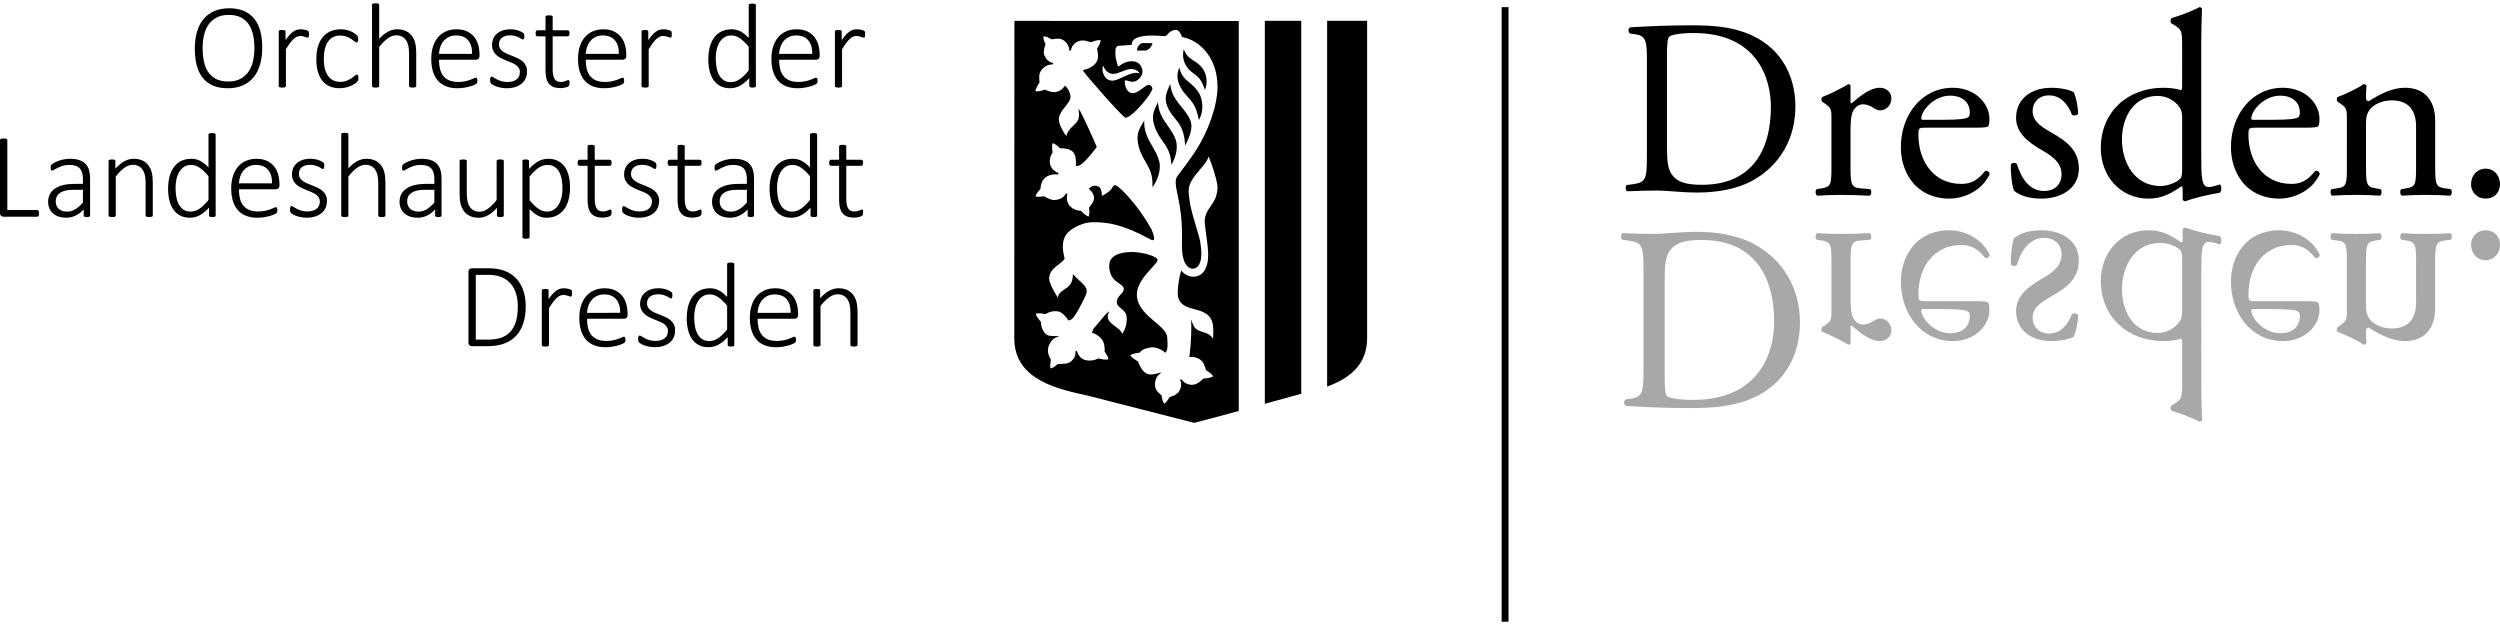 <?xml version="1.0" encoding="utf-8"?>
<!-- Generator: Adobe Illustrator 25.4.1, SVG Export Plug-In . SVG Version: 6.00 Build 0)  -->
<svg version="1.1" id="Layer_1" xmlns="http://www.w3.org/2000/svg" xmlns:xlink="http://www.w3.org/1999/xlink" x="0px" y="0px"
	 viewBox="0 0 260 65" style="enable-background:new 0 0 260 65;" xml:space="preserve">
<style type="text/css">
	.st0{fill:#A8A8A7;}
</style>
<g>
	<path d="M54.429,30.221c-0.163-0.482-0.404-0.896-0.723-1.24c-0.319-0.345-0.716-0.611-1.19-0.799
		c-0.474-0.188-1.055-0.282-1.744-0.282h-1.703c-0.075,0-0.153,0.028-0.232,0.085c-0.08,0.056-0.119,0.159-0.119,0.31v7.314
		c0,0.15,0.039,0.254,0.119,0.31c0.079,0.056,0.156,0.085,0.232,0.085h1.597c0.681,0,1.266-0.09,1.757-0.269
		c0.49-0.18,0.903-0.445,1.237-0.795c0.334-0.351,0.587-0.786,0.758-1.306c0.171-0.519,0.257-1.12,0.257-1.8
		C54.673,31.241,54.592,30.704,54.429,30.221L54.429,30.221z M53.662,33.415c-0.127,0.432-0.318,0.79-0.573,1.074
		c-0.255,0.284-0.573,0.494-0.955,0.629c-0.382,0.136-0.849,0.203-1.4,0.203h-1.252v-6.738h1.246c0.589,0,1.073,0.082,1.453,0.247
		c0.38,0.165,0.694,0.394,0.943,0.686c0.248,0.292,0.432,0.64,0.551,1.043c0.119,0.403,0.178,0.841,0.178,1.312
		C53.853,32.469,53.789,32.983,53.662,33.415L53.662,33.415z M59.487,30.347c-0.002-0.04-0.006-0.071-0.012-0.094
		c-0.006-0.023-0.014-0.041-0.022-0.056c-0.009-0.015-0.025-0.031-0.05-0.05c-0.025-0.019-0.07-0.039-0.135-0.062
		c-0.065-0.023-0.138-0.043-0.219-0.059c-0.081-0.017-0.158-0.028-0.229-0.035c-0.071-0.006-0.133-0.009-0.188-0.009
		c-0.125,0-0.248,0.015-0.366,0.044c-0.119,0.029-0.241,0.084-0.366,0.166c-0.125,0.081-0.257,0.195-0.395,0.341
		c-0.138,0.146-0.288,0.338-0.451,0.576v-0.896c0-0.025-0.006-0.048-0.016-0.069c-0.011-0.021-0.028-0.038-0.053-0.053
		c-0.025-0.015-0.06-0.025-0.106-0.031c-0.046-0.006-0.104-0.009-0.175-0.009c-0.071,0-0.128,0.003-0.172,0.009
		c-0.044,0.006-0.08,0.017-0.109,0.031c-0.029,0.015-0.049,0.032-0.059,0.053c-0.011,0.021-0.016,0.044-0.016,0.069v5.668
		c0,0.025,0.005,0.048,0.016,0.069c0.01,0.021,0.03,0.038,0.059,0.05c0.029,0.013,0.068,0.023,0.116,0.032
		c0.048,0.008,0.107,0.012,0.179,0.012c0.075,0,0.136-0.004,0.185-0.012c0.048-0.009,0.086-0.019,0.112-0.032
		c0.027-0.012,0.047-0.029,0.059-0.05c0.013-0.021,0.019-0.044,0.019-0.069v-3.833c0.159-0.254,0.304-0.47,0.435-0.645
		c0.132-0.175,0.257-0.316,0.376-0.422c0.119-0.106,0.233-0.184,0.342-0.232c0.109-0.048,0.219-0.072,0.332-0.072
		c0.096,0,0.184,0.009,0.263,0.028c0.08,0.019,0.153,0.038,0.219,0.059c0.067,0.021,0.125,0.041,0.175,0.059
		c0.05,0.019,0.094,0.028,0.132,0.028c0.025,0,0.045-0.007,0.059-0.022c0.015-0.015,0.027-0.036,0.038-0.062
		c0.01-0.027,0.018-0.063,0.022-0.107c0.004-0.044,0.006-0.097,0.006-0.159C59.49,30.437,59.489,30.386,59.487,30.347L59.487,30.347
		z M65.266,32.604c0-0.351-0.045-0.685-0.135-1.002c-0.09-0.317-0.232-0.596-0.426-0.836c-0.195-0.24-0.442-0.431-0.742-0.573
		c-0.301-0.142-0.664-0.213-1.09-0.213c-0.397,0-0.757,0.07-1.08,0.21c-0.324,0.14-0.6,0.342-0.83,0.608
		c-0.23,0.265-0.406,0.587-0.529,0.967s-0.185,0.81-0.185,1.29c0,0.501,0.059,0.941,0.179,1.321c0.119,0.38,0.293,0.699,0.523,0.955
		c0.23,0.257,0.513,0.451,0.852,0.583c0.338,0.131,0.726,0.197,1.165,0.197c0.267,0,0.516-0.021,0.748-0.063
		c0.232-0.041,0.435-0.088,0.611-0.141c0.175-0.052,0.317-0.104,0.426-0.156c0.109-0.052,0.174-0.089,0.195-0.11
		c0.021-0.021,0.037-0.041,0.05-0.062c0.012-0.021,0.022-0.043,0.028-0.066c0.006-0.023,0.011-0.048,0.015-0.075
		c0.004-0.027,0.006-0.055,0.006-0.085c0-0.062-0.003-0.115-0.009-0.156c-0.006-0.041-0.016-0.076-0.028-0.103
		c-0.012-0.027-0.029-0.047-0.05-0.06c-0.021-0.012-0.044-0.019-0.069-0.019c-0.042,0-0.112,0.023-0.21,0.069
		c-0.098,0.046-0.224,0.097-0.376,0.153c-0.153,0.056-0.333,0.108-0.542,0.153c-0.209,0.046-0.445,0.069-0.708,0.069
		c-0.372,0-0.685-0.054-0.94-0.163c-0.254-0.109-0.461-0.264-0.62-0.467c-0.159-0.202-0.272-0.445-0.341-0.729
		c-0.069-0.284-0.103-0.601-0.103-0.952h3.864c0.075,0,0.153-0.028,0.232-0.085c0.08-0.056,0.119-0.159,0.119-0.31V32.604
		L65.266,32.604z M61.051,32.535c0.012-0.251,0.059-0.492,0.138-0.723c0.08-0.232,0.193-0.435,0.342-0.61
		c0.148-0.176,0.33-0.316,0.545-0.423c0.215-0.106,0.464-0.16,0.749-0.16c0.551,0,0.97,0.169,1.259,0.507
		c0.288,0.338,0.426,0.808,0.413,1.409H61.051L61.051,32.535z M70.088,33.759c-0.083-0.169-0.194-0.314-0.332-0.435
		c-0.138-0.121-0.295-0.224-0.47-0.31c-0.175-0.086-0.354-0.164-0.535-0.235c-0.182-0.071-0.36-0.142-0.536-0.213
		c-0.175-0.071-0.332-0.152-0.469-0.244c-0.138-0.092-0.248-0.201-0.332-0.326c-0.083-0.125-0.125-0.28-0.125-0.463
		c0-0.133,0.024-0.257,0.072-0.369c0.048-0.113,0.12-0.211,0.216-0.295c0.096-0.083,0.218-0.148,0.366-0.194
		c0.148-0.046,0.321-0.069,0.517-0.069c0.196,0,0.369,0.023,0.52,0.069c0.15,0.046,0.28,0.096,0.388,0.15
		c0.109,0.054,0.196,0.104,0.263,0.15c0.067,0.046,0.117,0.069,0.15,0.069c0.025,0,0.047-0.007,0.065-0.022
		c0.019-0.015,0.035-0.036,0.047-0.066c0.012-0.029,0.022-0.063,0.028-0.103c0.006-0.04,0.009-0.085,0.009-0.135
		c0-0.05-0.002-0.093-0.006-0.129c-0.004-0.035-0.009-0.065-0.015-0.091c-0.006-0.025-0.017-0.049-0.031-0.072
		c-0.015-0.023-0.044-0.051-0.088-0.084c-0.044-0.033-0.107-0.072-0.191-0.116c-0.084-0.044-0.183-0.085-0.298-0.122
		c-0.115-0.038-0.242-0.068-0.382-0.091c-0.14-0.023-0.281-0.035-0.422-0.035c-0.334,0-0.623,0.046-0.867,0.138
		c-0.245,0.092-0.445,0.213-0.601,0.363c-0.157,0.15-0.273,0.321-0.348,0.51c-0.075,0.19-0.113,0.383-0.113,0.579
		c0,0.246,0.041,0.457,0.125,0.632c0.083,0.175,0.193,0.326,0.329,0.451c0.136,0.125,0.29,0.232,0.463,0.319
		c0.173,0.088,0.351,0.168,0.532,0.241c0.182,0.073,0.359,0.144,0.532,0.213c0.173,0.069,0.328,0.148,0.463,0.238
		c0.136,0.09,0.245,0.195,0.329,0.316c0.083,0.121,0.125,0.269,0.125,0.445c0,0.175-0.033,0.329-0.097,0.46
		c-0.065,0.132-0.156,0.239-0.272,0.323c-0.117,0.083-0.255,0.146-0.413,0.188c-0.159,0.042-0.334,0.063-0.526,0.063
		c-0.238,0-0.448-0.03-0.63-0.088c-0.181-0.058-0.338-0.122-0.469-0.191c-0.132-0.069-0.241-0.133-0.329-0.191
		c-0.088-0.059-0.155-0.088-0.201-0.088c-0.025,0-0.048,0.007-0.069,0.022c-0.021,0.015-0.038,0.037-0.05,0.066
		c-0.013,0.029-0.023,0.065-0.032,0.106c-0.008,0.042-0.012,0.09-0.012,0.144c0,0.104,0.01,0.188,0.031,0.251
		c0.021,0.062,0.054,0.115,0.1,0.156c0.046,0.042,0.118,0.09,0.216,0.144c0.098,0.054,0.218,0.106,0.36,0.153
		c0.142,0.048,0.301,0.088,0.476,0.119c0.175,0.031,0.361,0.047,0.557,0.047c0.313,0,0.599-0.04,0.858-0.119
		c0.259-0.08,0.481-0.194,0.667-0.345c0.186-0.15,0.329-0.333,0.429-0.548c0.1-0.215,0.15-0.458,0.15-0.729
		C70.214,34.132,70.172,33.929,70.088,33.759L70.088,33.759z M76.367,27.469c0-0.025-0.006-0.048-0.019-0.069
		c-0.012-0.021-0.032-0.038-0.059-0.05c-0.027-0.013-0.065-0.023-0.113-0.031c-0.048-0.009-0.109-0.013-0.185-0.013
		c-0.071,0-0.13,0.004-0.178,0.013c-0.048,0.008-0.087,0.018-0.116,0.031c-0.03,0.012-0.049,0.029-0.059,0.05
		c-0.011,0.021-0.016,0.044-0.016,0.069v3.413c-0.275-0.297-0.555-0.521-0.839-0.673c-0.284-0.153-0.597-0.229-0.939-0.229
		c-0.397,0-0.745,0.073-1.046,0.219c-0.301,0.146-0.554,0.355-0.758,0.626c-0.204,0.271-0.359,0.6-0.463,0.986
		c-0.104,0.386-0.156,0.819-0.156,1.299c0,0.41,0.041,0.796,0.125,1.162c0.083,0.365,0.216,0.684,0.398,0.955
		c0.182,0.271,0.416,0.486,0.705,0.645c0.288,0.159,0.637,0.238,1.046,0.238c0.38,0,0.731-0.093,1.052-0.279
		c0.321-0.186,0.633-0.442,0.933-0.767v0.814c0,0.029,0.007,0.054,0.022,0.075c0.015,0.021,0.035,0.038,0.063,0.05
		c0.027,0.012,0.062,0.022,0.106,0.028c0.044,0.006,0.099,0.009,0.166,0.009c0.062,0,0.115-0.003,0.156-0.009
		c0.042-0.006,0.076-0.016,0.103-0.028c0.027-0.012,0.046-0.029,0.056-0.05c0.01-0.021,0.015-0.046,0.015-0.075V27.469
		L76.367,27.469z M75.622,34.264c-0.184,0.225-0.356,0.414-0.516,0.566c-0.161,0.153-0.316,0.277-0.467,0.373
		c-0.15,0.096-0.296,0.165-0.438,0.206c-0.142,0.042-0.288,0.063-0.439,0.063c-0.301,0-0.551-0.07-0.751-0.21
		c-0.201-0.14-0.361-0.326-0.482-0.557c-0.121-0.232-0.207-0.495-0.257-0.792c-0.05-0.296-0.075-0.601-0.075-0.914
		c0-0.292,0.029-0.581,0.088-0.864c0.059-0.284,0.153-0.539,0.282-0.764c0.129-0.225,0.296-0.407,0.501-0.545
		c0.205-0.138,0.451-0.207,0.739-0.207c0.317,0,0.621,0.1,0.911,0.301c0.29,0.201,0.592,0.491,0.905,0.871V34.264L75.622,34.264z
		 M83,32.604c0-0.351-0.045-0.685-0.135-1.002c-0.09-0.317-0.232-0.596-0.426-0.836c-0.194-0.24-0.441-0.431-0.742-0.573
		c-0.301-0.142-0.664-0.213-1.089-0.213c-0.397,0-0.757,0.07-1.08,0.21c-0.324,0.14-0.6,0.342-0.83,0.608
		c-0.23,0.265-0.406,0.587-0.529,0.967c-0.123,0.38-0.185,0.81-0.185,1.29c0,0.501,0.059,0.941,0.178,1.321
		c0.119,0.38,0.293,0.699,0.523,0.955c0.229,0.257,0.513,0.451,0.852,0.583c0.338,0.131,0.726,0.197,1.165,0.197
		c0.267,0,0.517-0.021,0.749-0.063c0.232-0.041,0.435-0.088,0.611-0.141s0.317-0.104,0.426-0.156
		c0.109-0.052,0.173-0.089,0.194-0.11c0.021-0.021,0.038-0.041,0.05-0.062c0.013-0.021,0.022-0.043,0.028-0.066
		c0.006-0.023,0.012-0.048,0.016-0.075c0.004-0.027,0.006-0.055,0.006-0.085c0-0.062-0.003-0.115-0.009-0.156
		c-0.006-0.041-0.016-0.076-0.028-0.103c-0.013-0.027-0.029-0.047-0.05-0.06c-0.021-0.012-0.044-0.019-0.069-0.019
		c-0.041,0-0.112,0.023-0.209,0.069c-0.098,0.046-0.224,0.097-0.376,0.153c-0.153,0.056-0.333,0.108-0.542,0.153
		c-0.209,0.046-0.445,0.069-0.708,0.069c-0.372,0-0.684-0.054-0.939-0.163c-0.255-0.109-0.461-0.264-0.62-0.467
		c-0.159-0.202-0.272-0.445-0.341-0.729c-0.069-0.284-0.103-0.601-0.103-0.952h3.864c0.075,0,0.152-0.028,0.232-0.085
		C82.96,33.008,83,32.905,83,32.754V32.604L83,32.604z M78.785,32.535c0.012-0.251,0.059-0.492,0.138-0.723
		c0.08-0.232,0.193-0.435,0.342-0.61c0.148-0.176,0.33-0.316,0.545-0.423c0.215-0.106,0.464-0.16,0.748-0.16
		c0.551,0,0.971,0.169,1.259,0.507c0.288,0.338,0.426,0.808,0.413,1.409H78.785L78.785,32.535z M89.183,32.448
		c0-0.401-0.035-0.743-0.103-1.027c-0.069-0.284-0.182-0.532-0.338-0.745c-0.156-0.213-0.362-0.382-0.617-0.507
		c-0.254-0.125-0.568-0.188-0.939-0.188c-0.309,0-0.62,0.082-0.933,0.244c-0.313,0.163-0.632,0.426-0.958,0.789v-0.802
		c0-0.025-0.005-0.048-0.015-0.069c-0.011-0.021-0.028-0.038-0.053-0.053c-0.025-0.015-0.061-0.025-0.106-0.031
		c-0.046-0.006-0.104-0.009-0.175-0.009c-0.071,0-0.128,0.003-0.172,0.009c-0.044,0.006-0.08,0.017-0.109,0.031
		c-0.029,0.015-0.049,0.032-0.059,0.053c-0.011,0.021-0.016,0.044-0.016,0.069v5.668c0,0.025,0.005,0.048,0.016,0.069
		c0.01,0.021,0.03,0.038,0.059,0.05c0.029,0.013,0.068,0.023,0.116,0.032c0.048,0.008,0.107,0.012,0.178,0.012
		c0.075,0,0.137-0.004,0.185-0.012c0.048-0.009,0.086-0.019,0.113-0.032c0.027-0.012,0.047-0.029,0.059-0.05
		c0.013-0.021,0.019-0.044,0.019-0.069v-4.064c0.317-0.397,0.62-0.697,0.908-0.902c0.288-0.205,0.576-0.307,0.864-0.307
		c0.225,0,0.422,0.043,0.592,0.128c0.169,0.086,0.308,0.207,0.416,0.363c0.109,0.156,0.19,0.345,0.244,0.563
		c0.054,0.219,0.082,0.504,0.082,0.855v3.363c0,0.025,0.006,0.048,0.019,0.069c0.012,0.021,0.032,0.038,0.059,0.05
		c0.027,0.013,0.065,0.023,0.113,0.032c0.048,0.008,0.109,0.012,0.185,0.012c0.071,0,0.13-0.004,0.178-0.012
		c0.048-0.009,0.086-0.019,0.113-0.032c0.027-0.012,0.047-0.029,0.059-0.05c0.012-0.021,0.019-0.044,0.019-0.069V32.448
		L89.183,32.448z"/>
	<path d="M4.052,22.034c-0.008-0.044-0.021-0.08-0.038-0.106c-0.017-0.027-0.038-0.048-0.063-0.063
		c-0.025-0.015-0.054-0.022-0.088-0.022h-3.1v-7.283c0-0.025-0.006-0.048-0.019-0.069c-0.013-0.021-0.033-0.038-0.063-0.05
		c-0.029-0.013-0.068-0.023-0.116-0.031c-0.048-0.008-0.11-0.013-0.185-0.013c-0.071,0-0.132,0.004-0.182,0.013
		c-0.05,0.008-0.09,0.019-0.119,0.031c-0.029,0.013-0.05,0.029-0.063,0.05C0.006,14.511,0,14.534,0,14.559v7.584
		c0,0.15,0.04,0.254,0.119,0.31c0.079,0.056,0.157,0.085,0.232,0.085h3.513c0.033,0,0.063-0.007,0.088-0.022
		c0.025-0.015,0.046-0.038,0.063-0.069c0.017-0.032,0.029-0.068,0.038-0.11c0.008-0.041,0.013-0.092,0.013-0.15
		C4.064,22.129,4.06,22.077,4.052,22.034L4.052,22.034z M9.37,18.58c0-0.326-0.036-0.617-0.106-0.873
		c-0.071-0.257-0.189-0.473-0.354-0.648c-0.165-0.175-0.381-0.31-0.648-0.404c-0.267-0.094-0.595-0.141-0.983-0.141
		c-0.2,0-0.401,0.019-0.601,0.056c-0.2,0.038-0.387,0.087-0.561,0.147c-0.173,0.061-0.327,0.126-0.46,0.197
		c-0.134,0.071-0.227,0.133-0.279,0.185c-0.052,0.052-0.085,0.104-0.097,0.156c-0.013,0.052-0.019,0.122-0.019,0.21
		c0,0.05,0.003,0.093,0.009,0.128c0.006,0.035,0.017,0.065,0.031,0.088c0.015,0.023,0.032,0.038,0.053,0.047
		c0.021,0.009,0.044,0.012,0.069,0.012c0.042,0,0.112-0.03,0.21-0.091c0.098-0.061,0.222-0.128,0.373-0.203
		c0.15-0.075,0.326-0.143,0.526-0.204c0.2-0.061,0.426-0.091,0.676-0.091c0.259,0,0.478,0.032,0.658,0.094
		c0.179,0.062,0.326,0.156,0.438,0.282c0.113,0.125,0.194,0.281,0.244,0.466c0.05,0.186,0.075,0.4,0.075,0.642v0.489H7.723
		c-0.409,0-0.781,0.038-1.115,0.116c-0.334,0.077-0.62,0.193-0.858,0.348c-0.238,0.154-0.422,0.347-0.551,0.579
		c-0.129,0.232-0.194,0.504-0.194,0.817c0,0.255,0.044,0.484,0.132,0.689c0.088,0.205,0.213,0.379,0.376,0.523
		c0.163,0.144,0.362,0.254,0.598,0.332c0.236,0.077,0.502,0.116,0.798,0.116c0.33,0,0.648-0.075,0.955-0.225
		c0.307-0.15,0.588-0.363,0.842-0.639v0.633c0,0.042,0.013,0.074,0.041,0.097c0.027,0.023,0.066,0.04,0.116,0.05
		c0.05,0.01,0.111,0.016,0.182,0.016c0.075,0,0.135-0.006,0.178-0.016c0.044-0.01,0.079-0.027,0.106-0.05
		c0.027-0.023,0.041-0.055,0.041-0.097V18.58L9.37,18.58z M8.625,21.072c-0.288,0.317-0.56,0.552-0.817,0.705
		c-0.257,0.153-0.533,0.229-0.83,0.229c-0.376,0-0.667-0.097-0.874-0.291c-0.207-0.194-0.31-0.454-0.31-0.78
		c0-0.188,0.037-0.355,0.11-0.501c0.073-0.146,0.185-0.271,0.335-0.376c0.15-0.104,0.338-0.183,0.564-0.238
		c0.225-0.054,0.488-0.082,0.789-0.082h1.033V21.072L8.625,21.072z M15.889,18.981c0-0.401-0.035-0.743-0.103-1.027
		c-0.069-0.284-0.182-0.532-0.338-0.745c-0.156-0.213-0.363-0.382-0.617-0.507c-0.255-0.125-0.568-0.188-0.939-0.188
		c-0.309,0-0.62,0.081-0.933,0.244c-0.313,0.163-0.632,0.426-0.958,0.789v-0.802c0-0.025-0.006-0.048-0.016-0.069
		c-0.01-0.021-0.028-0.039-0.053-0.053c-0.025-0.015-0.061-0.025-0.106-0.031c-0.046-0.006-0.105-0.009-0.175-0.009
		c-0.071,0-0.129,0.003-0.172,0.009c-0.044,0.006-0.08,0.017-0.11,0.031c-0.029,0.015-0.049,0.032-0.06,0.053
		c-0.01,0.021-0.016,0.044-0.016,0.069v5.668c0,0.025,0.005,0.048,0.016,0.069c0.01,0.021,0.03,0.038,0.06,0.05
		c0.029,0.013,0.068,0.023,0.116,0.032c0.048,0.008,0.108,0.012,0.179,0.012c0.075,0,0.137-0.004,0.185-0.012
		c0.048-0.009,0.086-0.019,0.113-0.032c0.027-0.012,0.047-0.029,0.059-0.05c0.012-0.021,0.019-0.044,0.019-0.069v-4.064
		c0.317-0.397,0.62-0.697,0.908-0.902c0.288-0.205,0.576-0.307,0.864-0.307c0.226,0,0.423,0.043,0.592,0.128
		c0.169,0.086,0.308,0.207,0.416,0.363c0.108,0.156,0.19,0.345,0.244,0.563c0.054,0.219,0.081,0.504,0.081,0.855v3.363
		c0,0.025,0.006,0.048,0.019,0.069c0.013,0.021,0.033,0.038,0.059,0.05c0.027,0.013,0.065,0.023,0.113,0.032
		c0.048,0.008,0.109,0.012,0.185,0.012c0.071,0,0.13-0.004,0.179-0.012c0.048-0.009,0.085-0.019,0.112-0.032
		c0.027-0.012,0.047-0.029,0.06-0.05c0.012-0.021,0.019-0.044,0.019-0.069V18.981L15.889,18.981z M22.428,14.002
		c0-0.025-0.006-0.048-0.019-0.069c-0.012-0.021-0.032-0.038-0.059-0.05c-0.027-0.013-0.065-0.023-0.113-0.031
		c-0.048-0.008-0.109-0.013-0.185-0.013c-0.071,0-0.13,0.004-0.179,0.013c-0.048,0.008-0.086,0.019-0.116,0.031
		c-0.029,0.013-0.049,0.029-0.059,0.05c-0.01,0.021-0.015,0.044-0.015,0.069v3.413c-0.276-0.297-0.555-0.521-0.839-0.673
		c-0.284-0.152-0.597-0.229-0.939-0.229c-0.397,0-0.746,0.073-1.046,0.219c-0.301,0.146-0.553,0.355-0.758,0.626
		c-0.205,0.271-0.359,0.6-0.463,0.986c-0.104,0.386-0.156,0.819-0.156,1.299c0,0.41,0.041,0.796,0.125,1.162
		c0.083,0.365,0.216,0.684,0.398,0.955c0.182,0.271,0.416,0.486,0.705,0.645c0.288,0.159,0.637,0.238,1.046,0.238
		c0.38,0,0.731-0.093,1.052-0.279c0.321-0.186,0.632-0.442,0.933-0.767v0.814c0,0.029,0.007,0.054,0.022,0.075
		c0.015,0.021,0.035,0.038,0.062,0.05c0.027,0.012,0.063,0.022,0.106,0.028c0.044,0.006,0.099,0.009,0.166,0.009
		c0.062,0,0.115-0.003,0.156-0.009c0.041-0.006,0.076-0.016,0.103-0.028c0.027-0.012,0.046-0.029,0.056-0.05
		c0.011-0.021,0.016-0.046,0.016-0.075V14.002L22.428,14.002z M21.683,20.797c-0.184,0.225-0.356,0.414-0.517,0.566
		c-0.161,0.153-0.316,0.277-0.466,0.373c-0.15,0.096-0.297,0.165-0.438,0.206c-0.142,0.042-0.288,0.063-0.439,0.063
		c-0.301,0-0.551-0.07-0.752-0.21c-0.2-0.14-0.361-0.326-0.482-0.557c-0.121-0.232-0.206-0.495-0.257-0.792
		c-0.05-0.296-0.075-0.601-0.075-0.914c0-0.292,0.029-0.581,0.088-0.864c0.059-0.284,0.152-0.539,0.282-0.764
		c0.13-0.225,0.297-0.407,0.501-0.545c0.205-0.138,0.451-0.207,0.739-0.207c0.317,0,0.621,0.1,0.911,0.301
		c0.29,0.201,0.592,0.491,0.905,0.871V20.797L21.683,20.797z M29.061,19.137c0-0.351-0.045-0.685-0.135-1.002
		c-0.09-0.317-0.232-0.596-0.426-0.836c-0.194-0.24-0.442-0.431-0.742-0.573c-0.301-0.142-0.664-0.213-1.09-0.213
		c-0.397,0-0.757,0.07-1.08,0.21c-0.323,0.14-0.6,0.342-0.829,0.608c-0.23,0.265-0.406,0.587-0.529,0.967
		c-0.123,0.38-0.185,0.81-0.185,1.29c0,0.501,0.059,0.941,0.178,1.321c0.119,0.38,0.293,0.699,0.523,0.955
		c0.23,0.257,0.513,0.451,0.852,0.583c0.338,0.131,0.727,0.197,1.165,0.197c0.267,0,0.517-0.021,0.749-0.063
		c0.232-0.041,0.435-0.088,0.611-0.141c0.175-0.052,0.317-0.104,0.426-0.156c0.109-0.052,0.173-0.089,0.194-0.11
		c0.021-0.021,0.038-0.041,0.05-0.062c0.012-0.021,0.022-0.043,0.028-0.066c0.006-0.023,0.012-0.048,0.016-0.075
		c0.004-0.027,0.006-0.055,0.006-0.085c0-0.062-0.003-0.115-0.009-0.156c-0.006-0.041-0.015-0.076-0.028-0.103
		c-0.012-0.027-0.029-0.047-0.05-0.06c-0.021-0.012-0.044-0.019-0.069-0.019c-0.042,0-0.112,0.023-0.21,0.069
		c-0.098,0.046-0.223,0.097-0.376,0.153c-0.152,0.056-0.333,0.108-0.542,0.153c-0.209,0.046-0.445,0.069-0.708,0.069
		c-0.372,0-0.685-0.054-0.939-0.163c-0.255-0.109-0.461-0.264-0.62-0.467c-0.159-0.202-0.273-0.445-0.342-0.729
		c-0.069-0.284-0.103-0.601-0.103-0.952h3.864c0.075,0,0.152-0.028,0.232-0.085c0.079-0.056,0.119-0.159,0.119-0.31V19.137
		L29.061,19.137z M24.846,19.069c0.012-0.251,0.058-0.492,0.138-0.723c0.079-0.232,0.193-0.435,0.341-0.611
		c0.148-0.176,0.33-0.316,0.545-0.423c0.215-0.106,0.464-0.16,0.748-0.16c0.551,0,0.971,0.169,1.259,0.507
		c0.288,0.338,0.426,0.808,0.413,1.409H24.846L24.846,19.069z M33.883,20.293c-0.084-0.169-0.194-0.314-0.332-0.435
		c-0.138-0.121-0.294-0.224-0.469-0.31c-0.175-0.086-0.354-0.164-0.536-0.235c-0.182-0.071-0.36-0.142-0.535-0.213
		c-0.175-0.071-0.332-0.152-0.47-0.244c-0.138-0.092-0.248-0.201-0.332-0.326c-0.084-0.125-0.125-0.28-0.125-0.463
		c0-0.133,0.024-0.257,0.072-0.369c0.048-0.113,0.12-0.211,0.216-0.295c0.096-0.083,0.218-0.148,0.366-0.194
		c0.148-0.046,0.32-0.069,0.516-0.069c0.196,0,0.369,0.023,0.52,0.069c0.15,0.046,0.28,0.096,0.388,0.15
		c0.109,0.054,0.196,0.104,0.263,0.15c0.067,0.046,0.117,0.069,0.15,0.069c0.025,0,0.047-0.007,0.066-0.022
		c0.019-0.015,0.034-0.036,0.047-0.066c0.012-0.029,0.022-0.063,0.028-0.103c0.006-0.04,0.009-0.085,0.009-0.135
		c0-0.05-0.002-0.093-0.006-0.129c-0.004-0.035-0.009-0.066-0.016-0.091c-0.006-0.025-0.017-0.049-0.031-0.072
		c-0.015-0.023-0.044-0.051-0.088-0.085c-0.044-0.033-0.108-0.072-0.191-0.116c-0.083-0.044-0.183-0.085-0.298-0.122
		c-0.115-0.038-0.242-0.068-0.382-0.091c-0.14-0.023-0.281-0.034-0.423-0.034c-0.334,0-0.623,0.046-0.867,0.138
		c-0.244,0.092-0.445,0.213-0.601,0.363c-0.156,0.15-0.272,0.321-0.348,0.51c-0.075,0.19-0.113,0.383-0.113,0.579
		c0,0.246,0.042,0.457,0.125,0.632c0.083,0.175,0.193,0.326,0.329,0.451c0.136,0.125,0.29,0.232,0.463,0.319
		c0.173,0.088,0.351,0.168,0.532,0.241c0.182,0.073,0.359,0.144,0.532,0.213c0.174,0.069,0.328,0.148,0.463,0.238
		c0.136,0.09,0.245,0.195,0.329,0.316c0.084,0.121,0.125,0.269,0.125,0.445c0,0.175-0.032,0.329-0.097,0.46
		c-0.065,0.132-0.156,0.239-0.272,0.323c-0.117,0.083-0.255,0.146-0.413,0.188c-0.159,0.042-0.334,0.063-0.526,0.063
		c-0.238,0-0.448-0.029-0.629-0.088c-0.182-0.058-0.338-0.122-0.47-0.191c-0.131-0.069-0.241-0.133-0.329-0.191
		c-0.088-0.059-0.154-0.088-0.201-0.088c-0.025,0-0.048,0.007-0.069,0.022c-0.021,0.015-0.038,0.037-0.05,0.066
		c-0.012,0.029-0.023,0.065-0.031,0.106c-0.009,0.042-0.013,0.09-0.013,0.144c0,0.104,0.011,0.188,0.032,0.251
		c0.021,0.062,0.054,0.115,0.1,0.156s0.118,0.09,0.216,0.144c0.098,0.054,0.218,0.106,0.36,0.153
		c0.142,0.048,0.301,0.088,0.476,0.119c0.175,0.031,0.361,0.047,0.557,0.047c0.313,0,0.599-0.04,0.858-0.119
		c0.259-0.08,0.481-0.194,0.667-0.345c0.186-0.15,0.329-0.333,0.429-0.548c0.1-0.215,0.15-0.458,0.15-0.729
		C34.008,20.665,33.967,20.462,33.883,20.293L33.883,20.293z M40.083,18.981c0-0.401-0.034-0.743-0.103-1.027
		c-0.069-0.284-0.181-0.532-0.338-0.745c-0.156-0.213-0.362-0.382-0.616-0.507c-0.255-0.125-0.568-0.188-0.94-0.188
		c-0.309,0-0.618,0.08-0.927,0.241c-0.309,0.161-0.618,0.413-0.927,0.755v-3.538c0-0.025-0.006-0.048-0.019-0.069
		c-0.012-0.021-0.032-0.039-0.059-0.053c-0.027-0.015-0.065-0.025-0.112-0.031c-0.048-0.006-0.11-0.009-0.185-0.009
		c-0.071,0-0.13,0.003-0.178,0.009c-0.048,0.006-0.087,0.017-0.116,0.031c-0.029,0.015-0.049,0.032-0.059,0.053
		c-0.011,0.021-0.016,0.044-0.016,0.069v8.442c0,0.025,0.005,0.048,0.016,0.069c0.01,0.021,0.03,0.038,0.059,0.05
		c0.029,0.013,0.068,0.023,0.116,0.032c0.048,0.008,0.107,0.012,0.178,0.012c0.075,0,0.137-0.004,0.185-0.012
		c0.048-0.009,0.086-0.019,0.112-0.032c0.027-0.012,0.047-0.029,0.059-0.05c0.013-0.021,0.019-0.044,0.019-0.069v-4.064
		c0.317-0.397,0.62-0.697,0.908-0.902c0.288-0.205,0.576-0.307,0.864-0.307c0.225,0,0.423,0.043,0.592,0.128
		c0.169,0.086,0.308,0.207,0.416,0.363c0.109,0.156,0.19,0.345,0.245,0.563c0.054,0.219,0.081,0.504,0.081,0.855v3.363
		c0,0.025,0.006,0.048,0.019,0.069c0.012,0.021,0.032,0.038,0.059,0.05c0.027,0.013,0.065,0.023,0.113,0.032
		c0.048,0.008,0.109,0.012,0.185,0.012c0.071,0,0.13-0.004,0.178-0.012c0.048-0.009,0.086-0.019,0.113-0.032
		c0.027-0.012,0.047-0.029,0.059-0.05c0.013-0.021,0.019-0.044,0.019-0.069V18.981L40.083,18.981z M45.921,18.58
		c0-0.326-0.035-0.617-0.106-0.873c-0.071-0.257-0.189-0.473-0.354-0.648c-0.165-0.175-0.381-0.31-0.648-0.404
		c-0.268-0.094-0.595-0.141-0.983-0.141c-0.201,0-0.401,0.019-0.602,0.056c-0.2,0.038-0.387,0.087-0.56,0.147
		c-0.173,0.061-0.327,0.126-0.46,0.197c-0.134,0.071-0.227,0.133-0.279,0.185c-0.052,0.052-0.085,0.104-0.097,0.156
		c-0.012,0.052-0.019,0.122-0.019,0.21c0,0.05,0.003,0.093,0.009,0.128c0.006,0.035,0.017,0.065,0.031,0.088
		c0.015,0.023,0.032,0.038,0.053,0.047c0.021,0.009,0.044,0.012,0.069,0.012c0.041,0,0.112-0.03,0.209-0.091
		c0.098-0.061,0.223-0.128,0.373-0.203c0.15-0.075,0.326-0.143,0.526-0.204c0.2-0.061,0.426-0.091,0.676-0.091
		c0.259,0,0.478,0.032,0.658,0.094c0.179,0.062,0.325,0.156,0.438,0.282c0.113,0.125,0.194,0.281,0.244,0.466
		c0.05,0.186,0.075,0.4,0.075,0.642v0.489h-0.902c-0.409,0-0.781,0.038-1.115,0.116c-0.334,0.077-0.62,0.193-0.858,0.348
		c-0.238,0.154-0.422,0.347-0.551,0.579c-0.129,0.232-0.194,0.504-0.194,0.817c0,0.255,0.044,0.484,0.132,0.689
		c0.088,0.205,0.213,0.379,0.376,0.523c0.163,0.144,0.362,0.254,0.598,0.332c0.236,0.077,0.502,0.116,0.798,0.116
		c0.33,0,0.649-0.075,0.955-0.225c0.307-0.15,0.588-0.363,0.843-0.639v0.633c0,0.042,0.013,0.074,0.041,0.097
		c0.027,0.023,0.066,0.04,0.116,0.05c0.05,0.01,0.11,0.016,0.182,0.016c0.075,0,0.134-0.006,0.178-0.016
		c0.044-0.01,0.079-0.027,0.106-0.05c0.027-0.023,0.041-0.055,0.041-0.097V18.58L45.921,18.58z M45.176,21.072
		c-0.288,0.317-0.56,0.552-0.817,0.705c-0.257,0.153-0.533,0.229-0.829,0.229c-0.376,0-0.667-0.097-0.874-0.291
		c-0.206-0.194-0.31-0.454-0.31-0.78c0-0.188,0.036-0.355,0.109-0.501c0.073-0.146,0.185-0.271,0.335-0.376
		c0.15-0.104,0.338-0.183,0.563-0.238c0.226-0.054,0.489-0.082,0.789-0.082h1.033V21.072L45.176,21.072z M52.396,16.745
		c0-0.025-0.006-0.048-0.019-0.069c-0.013-0.021-0.032-0.039-0.059-0.053c-0.027-0.015-0.065-0.025-0.113-0.031
		c-0.048-0.006-0.108-0.009-0.179-0.009c-0.075,0-0.137,0.003-0.185,0.009c-0.048,0.006-0.087,0.017-0.116,0.031
		c-0.029,0.015-0.049,0.032-0.059,0.053c-0.01,0.021-0.016,0.044-0.016,0.069v4.064c-0.321,0.397-0.625,0.697-0.911,0.902
		c-0.286,0.205-0.573,0.307-0.861,0.307c-0.225,0-0.423-0.043-0.592-0.128c-0.169-0.086-0.308-0.207-0.416-0.363
		c-0.109-0.156-0.19-0.345-0.245-0.566c-0.054-0.221-0.081-0.507-0.081-0.858v-3.357c0-0.025-0.006-0.048-0.019-0.069
		c-0.012-0.021-0.032-0.039-0.059-0.053c-0.027-0.015-0.065-0.025-0.113-0.031c-0.048-0.006-0.109-0.009-0.185-0.009
		c-0.071,0-0.13,0.003-0.179,0.009c-0.048,0.006-0.086,0.017-0.116,0.031c-0.029,0.015-0.049,0.032-0.059,0.053
		c-0.01,0.021-0.015,0.044-0.015,0.069v3.426c0,0.401,0.034,0.743,0.103,1.027c0.069,0.284,0.182,0.534,0.338,0.749
		c0.157,0.215,0.362,0.385,0.617,0.51c0.255,0.125,0.568,0.188,0.94,0.188c0.309,0,0.619-0.081,0.93-0.244
		c0.311-0.163,0.629-0.426,0.955-0.789v0.802c0,0.025,0.005,0.048,0.015,0.069c0.011,0.021,0.028,0.038,0.053,0.05
		c0.025,0.013,0.06,0.023,0.106,0.032c0.046,0.008,0.106,0.012,0.182,0.012c0.067,0,0.123-0.004,0.169-0.012
		c0.046-0.009,0.083-0.019,0.113-0.032c0.029-0.012,0.049-0.029,0.059-0.05c0.01-0.021,0.016-0.044,0.016-0.069V16.745
		L52.396,16.745z M59.159,18.339c-0.082-0.361-0.213-0.677-0.395-0.949c-0.182-0.271-0.416-0.485-0.705-0.642
		c-0.288-0.157-0.637-0.235-1.046-0.235c-0.188,0-0.366,0.021-0.532,0.063c-0.167,0.042-0.33,0.106-0.489,0.194
		c-0.159,0.088-0.317,0.197-0.476,0.329c-0.159,0.131-0.326,0.287-0.501,0.466v-0.82c0-0.029-0.006-0.054-0.019-0.075
		c-0.012-0.021-0.033-0.038-0.063-0.05c-0.029-0.013-0.065-0.022-0.106-0.028c-0.041-0.006-0.094-0.009-0.156-0.009
		c-0.062,0-0.116,0.003-0.159,0.009c-0.044,0.006-0.08,0.016-0.106,0.028c-0.027,0.012-0.046,0.029-0.056,0.05
		c-0.011,0.021-0.016,0.046-0.016,0.075v7.916c0,0.025,0.005,0.048,0.016,0.069c0.01,0.021,0.03,0.038,0.059,0.053
		c0.029,0.015,0.068,0.025,0.116,0.032c0.048,0.006,0.107,0.009,0.178,0.009c0.075,0,0.137-0.003,0.185-0.009
		c0.048-0.006,0.086-0.017,0.112-0.032c0.027-0.015,0.047-0.032,0.059-0.053c0.013-0.021,0.019-0.044,0.019-0.069v-2.925
		c0.155,0.159,0.302,0.294,0.442,0.407c0.14,0.113,0.28,0.206,0.42,0.282c0.14,0.075,0.283,0.13,0.429,0.166
		c0.146,0.035,0.303,0.053,0.47,0.053c0.392,0,0.741-0.074,1.046-0.222c0.305-0.148,0.56-0.358,0.767-0.629
		c0.207-0.271,0.363-0.601,0.47-0.99c0.106-0.388,0.159-0.824,0.159-1.309C59.281,19.085,59.24,18.7,59.159,18.339L59.159,18.339z
		 M58.407,20.474c-0.061,0.286-0.156,0.543-0.285,0.77c-0.13,0.227-0.298,0.411-0.504,0.551c-0.206,0.14-0.454,0.21-0.742,0.21
		c-0.313,0-0.613-0.101-0.899-0.304c-0.286-0.202-0.585-0.493-0.899-0.873v-2.468c0.18-0.225,0.351-0.414,0.514-0.566
		c0.162-0.153,0.319-0.277,0.469-0.373c0.15-0.096,0.298-0.165,0.442-0.206c0.144-0.042,0.291-0.063,0.442-0.063
		c0.301,0,0.55,0.069,0.748,0.207c0.198,0.138,0.357,0.321,0.476,0.551c0.119,0.23,0.204,0.492,0.254,0.786
		c0.05,0.295,0.075,0.6,0.075,0.917C58.498,19.901,58.467,20.188,58.407,20.474L58.407,20.474z M63.596,21.94
		c-0.006-0.035-0.015-0.065-0.025-0.088c-0.01-0.023-0.024-0.038-0.041-0.047c-0.017-0.008-0.035-0.012-0.056-0.012
		c-0.033,0-0.072,0.01-0.116,0.031c-0.044,0.021-0.097,0.044-0.159,0.069c-0.063,0.025-0.135,0.048-0.216,0.069
		c-0.081,0.021-0.172,0.032-0.272,0.032c-0.326,0-0.55-0.113-0.673-0.339c-0.123-0.225-0.185-0.553-0.185-0.983v-3.426h1.566
		c0.054,0,0.099-0.026,0.135-0.078c0.035-0.052,0.053-0.13,0.053-0.235c0-0.054-0.004-0.101-0.012-0.141
		c-0.009-0.04-0.021-0.073-0.038-0.1c-0.017-0.027-0.037-0.047-0.059-0.06c-0.023-0.012-0.049-0.019-0.079-0.019h-1.566v-1.39
		c0-0.025-0.006-0.048-0.019-0.069c-0.012-0.021-0.032-0.039-0.059-0.053c-0.027-0.015-0.065-0.025-0.112-0.031
		c-0.048-0.006-0.11-0.009-0.185-0.009c-0.071,0-0.13,0.003-0.178,0.009c-0.048,0.006-0.087,0.017-0.116,0.031
		c-0.029,0.015-0.049,0.032-0.059,0.053c-0.011,0.021-0.016,0.044-0.016,0.069v1.39h-0.845c-0.029,0-0.056,0.006-0.079,0.019
		c-0.023,0.013-0.043,0.032-0.059,0.06c-0.017,0.027-0.029,0.061-0.038,0.1c-0.008,0.04-0.012,0.087-0.012,0.141
		c0,0.104,0.017,0.183,0.05,0.235c0.033,0.052,0.08,0.078,0.138,0.078h0.845v3.526c0,0.317,0.028,0.593,0.085,0.827
		c0.056,0.234,0.147,0.427,0.272,0.579c0.125,0.152,0.286,0.266,0.482,0.341c0.196,0.075,0.434,0.113,0.714,0.113
		c0.083,0,0.169-0.006,0.257-0.016c0.088-0.01,0.171-0.025,0.25-0.044c0.08-0.018,0.15-0.041,0.21-0.069
		c0.061-0.027,0.106-0.056,0.138-0.088c0.032-0.031,0.054-0.074,0.069-0.128c0.015-0.054,0.022-0.125,0.022-0.213
		C63.605,22.02,63.602,21.975,63.596,21.94L63.596,21.94z M68.424,20.293c-0.084-0.169-0.195-0.314-0.332-0.435
		c-0.138-0.121-0.294-0.224-0.469-0.31c-0.176-0.086-0.354-0.164-0.536-0.235c-0.182-0.071-0.36-0.142-0.535-0.213
		c-0.176-0.071-0.332-0.152-0.47-0.244c-0.138-0.092-0.248-0.201-0.332-0.326c-0.084-0.125-0.125-0.28-0.125-0.463
		c0-0.133,0.024-0.257,0.072-0.369c0.048-0.113,0.12-0.211,0.216-0.295c0.096-0.083,0.218-0.148,0.366-0.194
		c0.148-0.046,0.321-0.069,0.517-0.069c0.196,0,0.369,0.023,0.52,0.069c0.15,0.046,0.28,0.096,0.388,0.15
		c0.109,0.054,0.196,0.104,0.263,0.15c0.067,0.046,0.117,0.069,0.15,0.069c0.025,0,0.047-0.007,0.066-0.022
		c0.019-0.015,0.034-0.036,0.047-0.066c0.013-0.029,0.022-0.063,0.028-0.103c0.006-0.04,0.009-0.085,0.009-0.135
		c0-0.05-0.002-0.093-0.006-0.129c-0.004-0.035-0.009-0.066-0.016-0.091c-0.006-0.025-0.017-0.049-0.031-0.072
		c-0.015-0.023-0.044-0.051-0.088-0.085c-0.044-0.033-0.108-0.072-0.191-0.116c-0.084-0.044-0.183-0.085-0.298-0.122
		c-0.115-0.038-0.242-0.068-0.382-0.091c-0.14-0.023-0.281-0.034-0.423-0.034c-0.334,0-0.623,0.046-0.867,0.138
		c-0.244,0.092-0.445,0.213-0.601,0.363c-0.156,0.15-0.272,0.321-0.348,0.51c-0.075,0.19-0.113,0.383-0.113,0.579
		c0,0.246,0.042,0.457,0.125,0.632c0.083,0.175,0.193,0.326,0.329,0.451c0.136,0.125,0.29,0.232,0.463,0.319
		c0.173,0.088,0.351,0.168,0.532,0.241c0.182,0.073,0.359,0.144,0.532,0.213c0.173,0.069,0.328,0.148,0.463,0.238
		c0.136,0.09,0.245,0.195,0.329,0.316c0.084,0.121,0.125,0.269,0.125,0.445c0,0.175-0.032,0.329-0.097,0.46
		c-0.065,0.132-0.156,0.239-0.272,0.323c-0.117,0.083-0.255,0.146-0.413,0.188c-0.159,0.042-0.334,0.063-0.526,0.063
		c-0.238,0-0.448-0.029-0.629-0.088c-0.182-0.058-0.338-0.122-0.47-0.191c-0.132-0.069-0.241-0.133-0.329-0.191
		c-0.088-0.059-0.154-0.088-0.201-0.088c-0.025,0-0.048,0.007-0.069,0.022c-0.021,0.015-0.038,0.037-0.05,0.066
		c-0.012,0.029-0.023,0.065-0.031,0.106c-0.009,0.042-0.013,0.09-0.013,0.144c0,0.104,0.011,0.188,0.032,0.251
		c0.021,0.062,0.054,0.115,0.1,0.156c0.046,0.042,0.118,0.09,0.216,0.144c0.098,0.054,0.218,0.106,0.36,0.153
		c0.142,0.048,0.301,0.088,0.476,0.119c0.175,0.031,0.361,0.047,0.557,0.047c0.313,0,0.599-0.04,0.858-0.119
		c0.259-0.08,0.481-0.194,0.667-0.345c0.186-0.15,0.329-0.333,0.429-0.548c0.1-0.215,0.15-0.458,0.15-0.729
		C68.549,20.665,68.508,20.462,68.424,20.293L68.424,20.293z M72.955,21.94c-0.006-0.035-0.015-0.065-0.025-0.088
		c-0.01-0.023-0.024-0.038-0.041-0.047c-0.017-0.008-0.035-0.012-0.056-0.012c-0.033,0-0.072,0.01-0.116,0.031
		c-0.044,0.021-0.097,0.044-0.159,0.069c-0.063,0.025-0.135,0.048-0.216,0.069c-0.081,0.021-0.172,0.032-0.272,0.032
		c-0.326,0-0.55-0.113-0.673-0.339c-0.123-0.225-0.185-0.553-0.185-0.983v-3.426h1.566c0.054,0,0.099-0.026,0.135-0.078
		c0.035-0.052,0.053-0.13,0.053-0.235c0-0.054-0.004-0.101-0.012-0.141c-0.009-0.04-0.021-0.073-0.038-0.1
		c-0.017-0.027-0.037-0.047-0.06-0.06c-0.023-0.012-0.049-0.019-0.078-0.019h-1.566v-1.39c0-0.025-0.006-0.048-0.019-0.069
		c-0.012-0.021-0.032-0.039-0.059-0.053c-0.027-0.015-0.065-0.025-0.113-0.031c-0.048-0.006-0.109-0.009-0.185-0.009
		c-0.071,0-0.13,0.003-0.178,0.009c-0.048,0.006-0.087,0.017-0.116,0.031c-0.03,0.015-0.049,0.032-0.059,0.053
		c-0.011,0.021-0.016,0.044-0.016,0.069v1.39h-0.845c-0.03,0-0.056,0.006-0.079,0.019c-0.023,0.013-0.043,0.032-0.059,0.06
		c-0.017,0.027-0.029,0.061-0.038,0.1c-0.008,0.04-0.012,0.087-0.012,0.141c0,0.104,0.017,0.183,0.05,0.235
		c0.033,0.052,0.08,0.078,0.138,0.078h0.845v3.526c0,0.317,0.028,0.593,0.085,0.827c0.056,0.234,0.147,0.427,0.272,0.579
		c0.125,0.152,0.286,0.266,0.482,0.341c0.196,0.075,0.434,0.113,0.714,0.113c0.083,0,0.169-0.006,0.257-0.016
		c0.088-0.01,0.171-0.025,0.251-0.044c0.08-0.018,0.149-0.041,0.21-0.069c0.061-0.027,0.106-0.056,0.138-0.088
		c0.032-0.031,0.054-0.074,0.069-0.128c0.015-0.054,0.022-0.125,0.022-0.213C72.965,22.02,72.961,21.975,72.955,21.94L72.955,21.94z
		 M78.419,18.58c0-0.326-0.035-0.617-0.106-0.873c-0.071-0.257-0.189-0.473-0.354-0.648c-0.165-0.175-0.381-0.31-0.648-0.404
		c-0.267-0.094-0.595-0.141-0.983-0.141c-0.201,0-0.401,0.019-0.601,0.056c-0.201,0.038-0.387,0.087-0.56,0.147
		c-0.174,0.061-0.327,0.126-0.46,0.197c-0.134,0.071-0.227,0.133-0.279,0.185c-0.052,0.052-0.085,0.104-0.097,0.156
		c-0.012,0.052-0.019,0.122-0.019,0.21c0,0.05,0.003,0.093,0.009,0.128c0.006,0.035,0.017,0.065,0.031,0.088
		c0.015,0.023,0.032,0.038,0.053,0.047c0.021,0.009,0.044,0.012,0.069,0.012c0.042,0,0.112-0.03,0.21-0.091
		c0.098-0.061,0.222-0.128,0.372-0.203c0.15-0.075,0.326-0.143,0.526-0.204c0.201-0.061,0.426-0.091,0.676-0.091
		c0.259,0,0.478,0.032,0.658,0.094c0.18,0.062,0.326,0.156,0.438,0.282c0.113,0.125,0.194,0.281,0.245,0.466
		c0.05,0.186,0.075,0.4,0.075,0.642v0.489h-0.902c-0.409,0-0.781,0.038-1.115,0.116c-0.334,0.077-0.62,0.193-0.858,0.348
		c-0.238,0.154-0.422,0.347-0.551,0.579c-0.13,0.232-0.194,0.504-0.194,0.817c0,0.255,0.044,0.484,0.131,0.689
		c0.088,0.205,0.213,0.379,0.376,0.523c0.163,0.144,0.362,0.254,0.598,0.332c0.236,0.077,0.502,0.116,0.799,0.116
		c0.33,0,0.648-0.075,0.955-0.225c0.307-0.15,0.587-0.363,0.842-0.639v0.633c0,0.042,0.013,0.074,0.041,0.097
		c0.027,0.023,0.066,0.04,0.116,0.05c0.05,0.01,0.111,0.016,0.182,0.016c0.075,0,0.135-0.006,0.178-0.016
		c0.044-0.01,0.08-0.027,0.106-0.05c0.027-0.023,0.041-0.055,0.041-0.097V18.58L78.419,18.58z M77.674,21.072
		c-0.288,0.317-0.56,0.552-0.817,0.705c-0.257,0.153-0.534,0.229-0.83,0.229c-0.376,0-0.667-0.097-0.874-0.291
		c-0.206-0.194-0.31-0.454-0.31-0.78c0-0.188,0.037-0.355,0.11-0.501c0.073-0.146,0.185-0.271,0.335-0.376
		c0.15-0.104,0.338-0.183,0.564-0.238c0.225-0.054,0.488-0.082,0.789-0.082h1.033V21.072L77.674,21.072z M84.982,14.002
		c0-0.025-0.006-0.048-0.019-0.069c-0.012-0.021-0.032-0.038-0.059-0.05c-0.027-0.013-0.065-0.023-0.113-0.031
		c-0.048-0.008-0.109-0.013-0.185-0.013c-0.071,0-0.13,0.004-0.178,0.013c-0.048,0.008-0.087,0.019-0.116,0.031
		c-0.029,0.013-0.049,0.029-0.06,0.05c-0.01,0.021-0.015,0.044-0.015,0.069v3.413c-0.276-0.297-0.555-0.521-0.839-0.673
		c-0.284-0.152-0.597-0.229-0.939-0.229c-0.397,0-0.746,0.073-1.046,0.219c-0.301,0.146-0.553,0.355-0.758,0.626
		c-0.205,0.271-0.359,0.6-0.463,0.986c-0.104,0.386-0.156,0.819-0.156,1.299c0,0.41,0.041,0.796,0.125,1.162
		c0.083,0.365,0.216,0.684,0.398,0.955c0.182,0.271,0.416,0.486,0.705,0.645c0.288,0.159,0.637,0.238,1.046,0.238
		c0.38,0,0.731-0.093,1.052-0.279c0.321-0.186,0.632-0.442,0.933-0.767v0.814c0,0.029,0.007,0.054,0.022,0.075
		c0.015,0.021,0.035,0.038,0.062,0.05c0.027,0.012,0.063,0.022,0.106,0.028c0.044,0.006,0.099,0.009,0.166,0.009
		c0.062,0,0.115-0.003,0.156-0.009c0.041-0.006,0.076-0.016,0.103-0.028c0.027-0.012,0.046-0.029,0.056-0.05
		c0.011-0.021,0.016-0.046,0.016-0.075V14.002L84.982,14.002z M84.237,20.797c-0.184,0.225-0.356,0.414-0.517,0.566
		c-0.161,0.153-0.316,0.277-0.466,0.373c-0.15,0.096-0.297,0.165-0.438,0.206c-0.142,0.042-0.288,0.063-0.439,0.063
		c-0.301,0-0.551-0.07-0.752-0.21c-0.2-0.14-0.361-0.326-0.482-0.557c-0.121-0.232-0.207-0.495-0.257-0.792
		c-0.05-0.296-0.075-0.601-0.075-0.914c0-0.292,0.029-0.581,0.088-0.864s0.153-0.539,0.282-0.764
		c0.13-0.225,0.297-0.407,0.501-0.545c0.205-0.138,0.451-0.207,0.739-0.207c0.317,0,0.621,0.1,0.911,0.301
		c0.29,0.201,0.592,0.491,0.905,0.871V20.797L84.237,20.797z M89.756,21.94c-0.006-0.035-0.015-0.065-0.025-0.088
		c-0.011-0.023-0.024-0.038-0.041-0.047c-0.017-0.008-0.035-0.012-0.056-0.012c-0.034,0-0.072,0.01-0.116,0.031
		c-0.044,0.021-0.097,0.044-0.16,0.069c-0.062,0.025-0.135,0.048-0.216,0.069c-0.082,0.021-0.172,0.032-0.272,0.032
		c-0.326,0-0.55-0.113-0.673-0.339c-0.123-0.225-0.185-0.553-0.185-0.983v-3.426h1.566c0.054,0,0.099-0.026,0.135-0.078
		c0.035-0.052,0.053-0.13,0.053-0.235c0-0.054-0.004-0.101-0.012-0.141c-0.009-0.04-0.021-0.073-0.038-0.1
		c-0.017-0.027-0.037-0.047-0.059-0.06c-0.023-0.012-0.049-0.019-0.078-0.019h-1.566v-1.39c0-0.025-0.006-0.048-0.019-0.069
		c-0.013-0.021-0.033-0.039-0.059-0.053c-0.027-0.015-0.065-0.025-0.113-0.031c-0.048-0.006-0.109-0.009-0.185-0.009
		c-0.071,0-0.131,0.003-0.179,0.009c-0.048,0.006-0.086,0.017-0.116,0.031c-0.029,0.015-0.049,0.032-0.059,0.053
		c-0.01,0.021-0.015,0.044-0.015,0.069v1.39h-0.846c-0.029,0-0.056,0.006-0.078,0.019c-0.023,0.013-0.043,0.032-0.059,0.06
		c-0.017,0.027-0.029,0.061-0.038,0.1c-0.009,0.04-0.012,0.087-0.012,0.141c0,0.104,0.016,0.183,0.05,0.235
		c0.033,0.052,0.079,0.078,0.138,0.078h0.846v3.526c0,0.317,0.028,0.593,0.084,0.827c0.056,0.234,0.147,0.427,0.272,0.579
		c0.125,0.152,0.286,0.266,0.482,0.341c0.196,0.075,0.434,0.113,0.714,0.113c0.084,0,0.169-0.006,0.257-0.016
		c0.088-0.01,0.171-0.025,0.251-0.044c0.079-0.018,0.149-0.041,0.21-0.069c0.06-0.027,0.106-0.056,0.138-0.088
		c0.031-0.031,0.054-0.074,0.069-0.128c0.015-0.054,0.022-0.125,0.022-0.213C89.765,22.02,89.763,21.975,89.756,21.94L89.756,21.94z
		"/>
	<path d="M27.07,3.228c-0.136-0.501-0.344-0.927-0.626-1.278c-0.282-0.351-0.638-0.62-1.068-0.808
		c-0.43-0.188-0.939-0.282-1.528-0.282c-0.605,0-1.133,0.1-1.581,0.301c-0.449,0.2-0.823,0.483-1.121,0.849
		c-0.298,0.365-0.521,0.807-0.667,1.325c-0.146,0.518-0.219,1.094-0.219,1.728c0,0.639,0.066,1.213,0.198,1.722
		c0.131,0.509,0.336,0.94,0.614,1.293c0.277,0.353,0.633,0.624,1.065,0.814c0.432,0.19,0.949,0.285,1.55,0.285
		s1.127-0.1,1.578-0.301c0.451-0.2,0.825-0.485,1.121-0.855c0.297-0.369,0.519-0.816,0.667-1.34
		c0.148-0.524,0.222-1.109,0.222-1.757C27.274,4.295,27.206,3.729,27.07,3.228L27.07,3.228z M26.322,6.318
		c-0.092,0.42-0.244,0.789-0.457,1.108c-0.213,0.319-0.493,0.574-0.839,0.764c-0.347,0.19-0.775,0.285-1.284,0.285
		c-0.513,0-0.942-0.089-1.284-0.266c-0.342-0.177-0.616-0.423-0.82-0.736c-0.205-0.313-0.35-0.682-0.435-1.105
		c-0.086-0.424-0.129-0.882-0.129-1.375c0-0.463,0.047-0.904,0.141-1.321c0.094-0.417,0.248-0.783,0.463-1.096
		c0.215-0.313,0.495-0.563,0.839-0.748c0.345-0.186,0.767-0.279,1.268-0.279c0.505,0,0.929,0.089,1.271,0.266
		c0.342,0.178,0.617,0.422,0.823,0.733c0.207,0.311,0.355,0.676,0.445,1.096c0.09,0.42,0.135,0.869,0.135,1.35
		C26.46,5.457,26.414,5.899,26.322,6.318L26.322,6.318z M32.127,3.413c-0.002-0.04-0.006-0.071-0.012-0.094
		c-0.006-0.023-0.014-0.042-0.022-0.056c-0.009-0.015-0.025-0.031-0.05-0.05c-0.025-0.019-0.07-0.04-0.134-0.063
		c-0.065-0.023-0.138-0.043-0.219-0.059c-0.082-0.017-0.158-0.028-0.229-0.034c-0.071-0.006-0.133-0.009-0.188-0.009
		c-0.125,0-0.248,0.015-0.366,0.044c-0.119,0.029-0.241,0.085-0.366,0.166c-0.125,0.081-0.257,0.195-0.395,0.341
		c-0.138,0.146-0.288,0.338-0.451,0.576V3.278c0-0.025-0.005-0.048-0.015-0.069c-0.011-0.021-0.028-0.039-0.053-0.053
		c-0.025-0.015-0.061-0.025-0.106-0.031c-0.046-0.006-0.104-0.009-0.175-0.009c-0.071,0-0.128,0.003-0.172,0.009
		c-0.044,0.006-0.08,0.017-0.109,0.031c-0.029,0.015-0.049,0.032-0.059,0.053c-0.011,0.021-0.016,0.044-0.016,0.069v5.668
		c0,0.025,0.005,0.048,0.016,0.069c0.01,0.021,0.03,0.038,0.059,0.05c0.029,0.013,0.068,0.023,0.116,0.031
		c0.048,0.008,0.107,0.013,0.178,0.013c0.075,0,0.137-0.004,0.185-0.013c0.048-0.008,0.086-0.019,0.113-0.031
		c0.027-0.013,0.047-0.029,0.059-0.05c0.013-0.021,0.019-0.044,0.019-0.069V5.113c0.159-0.255,0.304-0.47,0.435-0.645
		c0.132-0.175,0.257-0.316,0.376-0.423c0.119-0.107,0.233-0.184,0.342-0.232c0.108-0.048,0.219-0.072,0.332-0.072
		c0.096,0,0.183,0.009,0.263,0.028c0.079,0.019,0.152,0.039,0.219,0.06c0.067,0.021,0.125,0.041,0.175,0.059
		c0.05,0.019,0.094,0.028,0.132,0.028c0.025,0,0.044-0.007,0.059-0.022c0.015-0.015,0.027-0.035,0.038-0.063
		c0.01-0.027,0.018-0.063,0.022-0.106c0.004-0.044,0.006-0.097,0.006-0.16C32.131,3.503,32.129,3.452,32.127,3.413L32.127,3.413z
		 M37.266,7.953c-0.006-0.044-0.016-0.081-0.028-0.113c-0.013-0.031-0.028-0.054-0.047-0.069c-0.019-0.015-0.041-0.022-0.066-0.022
		c-0.046,0-0.116,0.04-0.21,0.119c-0.094,0.079-0.212,0.167-0.354,0.263c-0.142,0.096-0.309,0.184-0.501,0.263
		c-0.192,0.079-0.413,0.119-0.664,0.119c-0.267,0-0.507-0.049-0.72-0.147c-0.213-0.098-0.394-0.246-0.542-0.445
		c-0.148-0.198-0.262-0.447-0.341-0.745c-0.08-0.298-0.119-0.646-0.119-1.043c0-0.789,0.147-1.392,0.442-1.81
		c0.294-0.417,0.713-0.626,1.256-0.626c0.263,0,0.489,0.038,0.679,0.113c0.19,0.075,0.351,0.158,0.485,0.247
		c0.134,0.09,0.243,0.172,0.329,0.247c0.086,0.075,0.158,0.113,0.216,0.113c0.041,0,0.08-0.024,0.116-0.072
		c0.035-0.048,0.053-0.132,0.053-0.254c0-0.054-0.002-0.101-0.006-0.141c-0.004-0.04-0.012-0.076-0.022-0.11
		c-0.01-0.033-0.025-0.064-0.044-0.091c-0.019-0.027-0.054-0.067-0.106-0.119c-0.053-0.052-0.135-0.116-0.248-0.191
		c-0.113-0.075-0.241-0.142-0.385-0.2c-0.144-0.058-0.302-0.105-0.473-0.141c-0.171-0.035-0.351-0.053-0.539-0.053
		c-0.351,0-0.679,0.06-0.986,0.178c-0.307,0.119-0.575,0.304-0.805,0.554c-0.23,0.25-0.41,0.572-0.542,0.964
		c-0.132,0.392-0.198,0.864-0.198,1.415c0,0.488,0.053,0.92,0.16,1.293c0.106,0.374,0.262,0.689,0.466,0.946
		c0.205,0.257,0.458,0.451,0.761,0.582c0.303,0.132,0.65,0.197,1.043,0.197c0.196,0,0.386-0.02,0.57-0.059
		c0.184-0.04,0.355-0.091,0.513-0.153c0.159-0.063,0.302-0.136,0.429-0.219c0.127-0.083,0.218-0.152,0.272-0.207
		c0.054-0.054,0.088-0.093,0.103-0.116C37.23,8.4,37.241,8.374,37.25,8.344c0.008-0.029,0.015-0.064,0.019-0.103
		c0.004-0.04,0.006-0.085,0.006-0.135C37.275,8.048,37.272,7.997,37.266,7.953L37.266,7.953z M43.287,5.514
		c0-0.401-0.035-0.743-0.103-1.027c-0.069-0.284-0.182-0.532-0.338-0.745c-0.156-0.213-0.362-0.382-0.617-0.507
		c-0.255-0.125-0.568-0.188-0.939-0.188c-0.309,0-0.618,0.08-0.927,0.241c-0.309,0.161-0.618,0.412-0.927,0.755V0.504
		c0-0.025-0.006-0.048-0.019-0.069c-0.012-0.021-0.032-0.039-0.059-0.053c-0.027-0.015-0.065-0.025-0.113-0.031
		c-0.048-0.006-0.109-0.009-0.185-0.009c-0.071,0-0.13,0.003-0.179,0.009c-0.048,0.006-0.086,0.017-0.116,0.031
		c-0.029,0.015-0.049,0.032-0.059,0.053c-0.01,0.021-0.015,0.044-0.015,0.069v8.442c0,0.025,0.005,0.048,0.015,0.069
		c0.01,0.021,0.03,0.038,0.059,0.05c0.029,0.013,0.068,0.023,0.116,0.031c0.048,0.008,0.108,0.013,0.179,0.013
		c0.075,0,0.137-0.004,0.185-0.013c0.048-0.008,0.086-0.019,0.113-0.031c0.027-0.013,0.047-0.029,0.059-0.05
		c0.012-0.021,0.019-0.044,0.019-0.069V4.881c0.317-0.397,0.62-0.697,0.908-0.902c0.288-0.204,0.576-0.307,0.864-0.307
		c0.226,0,0.423,0.043,0.592,0.128c0.169,0.086,0.308,0.207,0.416,0.363c0.109,0.157,0.19,0.344,0.244,0.564
		c0.054,0.219,0.081,0.504,0.081,0.855v3.363c0,0.025,0.006,0.048,0.019,0.069c0.013,0.021,0.032,0.038,0.06,0.05
		c0.027,0.013,0.065,0.023,0.112,0.031c0.048,0.008,0.11,0.013,0.185,0.013c0.071,0,0.13-0.004,0.179-0.013
		c0.048-0.008,0.086-0.019,0.112-0.031c0.027-0.013,0.047-0.029,0.06-0.05c0.012-0.021,0.019-0.044,0.019-0.069V5.514L43.287,5.514z
		 M49.868,5.67c0-0.351-0.045-0.685-0.135-1.002c-0.09-0.317-0.232-0.596-0.426-0.836c-0.194-0.24-0.442-0.431-0.742-0.573
		c-0.301-0.142-0.664-0.213-1.09-0.213c-0.396,0-0.757,0.07-1.08,0.21c-0.324,0.14-0.6,0.342-0.83,0.607
		c-0.23,0.265-0.406,0.588-0.529,0.968c-0.123,0.38-0.185,0.81-0.185,1.29c0,0.501,0.059,0.942,0.178,1.321
		c0.119,0.38,0.293,0.698,0.523,0.955c0.23,0.257,0.514,0.451,0.852,0.582c0.338,0.132,0.726,0.197,1.165,0.197
		c0.267,0,0.517-0.021,0.749-0.063c0.232-0.042,0.435-0.089,0.611-0.141c0.175-0.052,0.317-0.104,0.426-0.157
		c0.109-0.052,0.173-0.089,0.194-0.11c0.021-0.021,0.038-0.042,0.05-0.063c0.013-0.021,0.022-0.043,0.028-0.066
		c0.006-0.023,0.012-0.048,0.016-0.075c0.004-0.027,0.006-0.055,0.006-0.085c0-0.063-0.003-0.115-0.009-0.157
		c-0.006-0.042-0.015-0.076-0.028-0.103c-0.013-0.027-0.029-0.047-0.05-0.06c-0.021-0.013-0.044-0.019-0.069-0.019
		c-0.042,0-0.112,0.023-0.21,0.069c-0.098,0.046-0.223,0.097-0.375,0.153c-0.153,0.056-0.333,0.108-0.542,0.153
		c-0.209,0.046-0.445,0.069-0.708,0.069c-0.372,0-0.685-0.054-0.939-0.163c-0.255-0.109-0.461-0.264-0.62-0.467
		c-0.159-0.202-0.272-0.446-0.342-0.73c-0.069-0.284-0.103-0.601-0.103-0.952h3.864c0.075,0,0.152-0.028,0.232-0.085
		c0.079-0.056,0.119-0.16,0.119-0.31V5.67L49.868,5.67z M45.654,5.601c0.012-0.25,0.058-0.492,0.138-0.723
		c0.079-0.232,0.193-0.435,0.341-0.611c0.148-0.175,0.33-0.316,0.545-0.423c0.215-0.106,0.464-0.16,0.748-0.16
		c0.551,0,0.971,0.169,1.259,0.507C48.973,4.531,49.111,5,49.098,5.601H45.654L45.654,5.601z M54.691,6.826
		c-0.084-0.169-0.194-0.314-0.332-0.435c-0.138-0.121-0.294-0.224-0.469-0.31c-0.175-0.085-0.354-0.164-0.536-0.235
		c-0.181-0.071-0.36-0.142-0.535-0.213c-0.175-0.071-0.332-0.152-0.47-0.244c-0.138-0.092-0.248-0.2-0.332-0.326
		c-0.084-0.125-0.125-0.28-0.125-0.463c0-0.134,0.024-0.257,0.072-0.369c0.048-0.113,0.12-0.211,0.216-0.294
		c0.096-0.083,0.218-0.148,0.366-0.194c0.148-0.046,0.32-0.069,0.516-0.069c0.196,0,0.369,0.023,0.52,0.069
		c0.15,0.046,0.28,0.096,0.388,0.15c0.109,0.054,0.196,0.104,0.263,0.15c0.067,0.046,0.117,0.069,0.15,0.069
		c0.025,0,0.047-0.007,0.066-0.022c0.019-0.015,0.034-0.037,0.047-0.066c0.012-0.029,0.022-0.064,0.028-0.103
		c0.006-0.04,0.009-0.085,0.009-0.135c0-0.05-0.002-0.093-0.006-0.128c-0.004-0.035-0.009-0.066-0.016-0.091
		c-0.006-0.025-0.017-0.049-0.031-0.072c-0.015-0.023-0.044-0.051-0.088-0.085c-0.044-0.033-0.108-0.072-0.191-0.116
		c-0.083-0.044-0.183-0.085-0.298-0.122c-0.115-0.038-0.242-0.068-0.382-0.091c-0.14-0.023-0.281-0.034-0.423-0.034
		c-0.334,0-0.623,0.046-0.867,0.138c-0.244,0.092-0.445,0.213-0.601,0.363c-0.156,0.15-0.272,0.32-0.348,0.51
		c-0.075,0.19-0.113,0.383-0.113,0.579c0,0.246,0.042,0.457,0.125,0.633c0.084,0.175,0.193,0.326,0.329,0.451
		c0.136,0.125,0.29,0.232,0.463,0.319c0.173,0.088,0.351,0.168,0.532,0.241c0.182,0.073,0.359,0.144,0.533,0.213
		c0.173,0.069,0.327,0.148,0.463,0.238c0.136,0.09,0.245,0.195,0.329,0.316c0.083,0.121,0.125,0.269,0.125,0.445
		c0,0.175-0.032,0.329-0.097,0.46c-0.065,0.132-0.156,0.239-0.273,0.323c-0.117,0.084-0.254,0.146-0.413,0.188
		c-0.159,0.042-0.334,0.063-0.526,0.063c-0.238,0-0.448-0.029-0.629-0.088c-0.182-0.058-0.338-0.122-0.47-0.191
		c-0.131-0.069-0.241-0.133-0.329-0.191c-0.088-0.058-0.154-0.088-0.201-0.088c-0.025,0-0.048,0.007-0.069,0.022
		c-0.021,0.015-0.038,0.037-0.05,0.066c-0.012,0.029-0.023,0.065-0.031,0.106c-0.009,0.042-0.012,0.09-0.012,0.144
		c0,0.104,0.01,0.188,0.031,0.251c0.021,0.063,0.054,0.115,0.1,0.157c0.046,0.042,0.118,0.09,0.216,0.144
		c0.098,0.054,0.218,0.105,0.36,0.153c0.142,0.048,0.301,0.088,0.476,0.119c0.175,0.031,0.361,0.047,0.557,0.047
		c0.313,0,0.599-0.04,0.858-0.119c0.259-0.079,0.481-0.194,0.667-0.344c0.186-0.15,0.329-0.333,0.429-0.548
		c0.1-0.215,0.15-0.458,0.15-0.73C54.816,7.198,54.774,6.995,54.691,6.826L54.691,6.826z M59.222,8.473
		c-0.006-0.035-0.015-0.065-0.025-0.088c-0.01-0.023-0.024-0.039-0.041-0.047c-0.017-0.008-0.035-0.013-0.056-0.013
		c-0.033,0-0.072,0.01-0.116,0.031c-0.044,0.021-0.097,0.044-0.159,0.069c-0.063,0.025-0.135,0.048-0.216,0.069
		c-0.082,0.021-0.172,0.031-0.273,0.031c-0.325,0-0.55-0.113-0.673-0.338c-0.124-0.225-0.185-0.553-0.185-0.983V3.779h1.566
		c0.054,0,0.099-0.026,0.135-0.078c0.035-0.052,0.053-0.13,0.053-0.235c0-0.054-0.004-0.101-0.012-0.141
		c-0.009-0.04-0.021-0.073-0.038-0.1c-0.017-0.027-0.037-0.047-0.059-0.06c-0.023-0.012-0.049-0.019-0.078-0.019h-1.566v-1.39
		c0-0.025-0.006-0.048-0.018-0.069c-0.013-0.021-0.032-0.039-0.06-0.053c-0.027-0.015-0.065-0.025-0.112-0.031
		c-0.048-0.006-0.11-0.009-0.185-0.009c-0.071,0-0.131,0.003-0.179,0.009c-0.048,0.006-0.087,0.017-0.116,0.031
		c-0.029,0.015-0.049,0.032-0.059,0.053c-0.011,0.021-0.016,0.044-0.016,0.069v1.39h-0.845c-0.029,0-0.056,0.006-0.078,0.019
		c-0.023,0.013-0.043,0.032-0.059,0.06c-0.017,0.027-0.03,0.061-0.038,0.1c-0.009,0.04-0.013,0.087-0.013,0.141
		c0,0.104,0.017,0.183,0.05,0.235c0.033,0.052,0.079,0.078,0.138,0.078h0.845v3.526c0,0.317,0.028,0.593,0.085,0.827
		c0.056,0.234,0.147,0.427,0.272,0.579c0.125,0.152,0.286,0.266,0.482,0.341c0.196,0.075,0.434,0.113,0.714,0.113
		c0.083,0,0.169-0.005,0.257-0.016c0.088-0.01,0.171-0.025,0.251-0.044c0.079-0.019,0.149-0.042,0.209-0.069
		c0.061-0.027,0.106-0.056,0.138-0.088c0.031-0.031,0.054-0.074,0.069-0.128c0.015-0.054,0.022-0.125,0.022-0.213
		C59.231,8.553,59.228,8.508,59.222,8.473L59.222,8.473z M65.13,5.67c0-0.351-0.045-0.685-0.135-1.002
		c-0.09-0.317-0.232-0.596-0.426-0.836c-0.194-0.24-0.441-0.431-0.742-0.573c-0.301-0.142-0.664-0.213-1.089-0.213
		c-0.397,0-0.757,0.07-1.08,0.21c-0.324,0.14-0.6,0.342-0.83,0.607c-0.23,0.265-0.406,0.588-0.529,0.968
		c-0.123,0.38-0.185,0.81-0.185,1.29c0,0.501,0.059,0.942,0.178,1.321c0.119,0.38,0.293,0.698,0.523,0.955
		c0.229,0.257,0.513,0.451,0.852,0.582c0.338,0.132,0.726,0.197,1.165,0.197c0.267,0,0.517-0.021,0.749-0.063
		c0.232-0.042,0.435-0.089,0.61-0.141c0.175-0.052,0.317-0.104,0.426-0.157c0.109-0.052,0.173-0.089,0.194-0.11
		c0.021-0.021,0.038-0.042,0.05-0.063c0.013-0.021,0.022-0.043,0.028-0.066c0.006-0.023,0.012-0.048,0.016-0.075
		c0.004-0.027,0.006-0.055,0.006-0.085c0-0.063-0.003-0.115-0.009-0.157c-0.006-0.042-0.016-0.076-0.028-0.103
		c-0.013-0.027-0.029-0.047-0.05-0.06c-0.021-0.013-0.044-0.019-0.069-0.019c-0.041,0-0.112,0.023-0.209,0.069
		c-0.098,0.046-0.224,0.097-0.376,0.153c-0.153,0.056-0.333,0.108-0.542,0.153c-0.209,0.046-0.445,0.069-0.708,0.069
		c-0.372,0-0.684-0.054-0.939-0.163c-0.255-0.109-0.461-0.264-0.62-0.467c-0.159-0.202-0.272-0.446-0.341-0.73
		c-0.069-0.284-0.103-0.601-0.103-0.952h3.864c0.075,0,0.152-0.028,0.232-0.085c0.079-0.056,0.119-0.16,0.119-0.31V5.67L65.13,5.67z
		 M60.916,5.601c0.012-0.25,0.059-0.492,0.138-0.723c0.08-0.232,0.193-0.435,0.341-0.611c0.148-0.175,0.33-0.316,0.545-0.423
		c0.215-0.106,0.464-0.16,0.748-0.16c0.551,0,0.971,0.169,1.259,0.507C64.235,4.531,64.373,5,64.36,5.601H60.916L60.916,5.601z
		 M69.857,3.413c-0.002-0.04-0.006-0.071-0.012-0.094c-0.006-0.023-0.014-0.042-0.022-0.056c-0.009-0.015-0.025-0.031-0.05-0.05
		c-0.025-0.019-0.07-0.04-0.135-0.063C69.574,3.127,69.5,3.107,69.419,3.09c-0.082-0.017-0.158-0.028-0.229-0.034
		c-0.071-0.006-0.134-0.009-0.188-0.009c-0.125,0-0.248,0.015-0.366,0.044c-0.119,0.029-0.241,0.085-0.366,0.166
		c-0.125,0.081-0.257,0.195-0.395,0.341c-0.138,0.146-0.288,0.338-0.451,0.576V3.278c0-0.025-0.005-0.048-0.015-0.069
		c-0.011-0.021-0.028-0.039-0.053-0.053c-0.025-0.015-0.061-0.025-0.106-0.031c-0.046-0.006-0.104-0.009-0.175-0.009
		s-0.128,0.003-0.172,0.009c-0.044,0.006-0.08,0.017-0.109,0.031c-0.03,0.015-0.049,0.032-0.059,0.053
		c-0.011,0.021-0.016,0.044-0.016,0.069v5.668c0,0.025,0.005,0.048,0.016,0.069c0.01,0.021,0.03,0.038,0.059,0.05
		c0.029,0.013,0.068,0.023,0.116,0.031c0.048,0.008,0.107,0.013,0.178,0.013c0.075,0,0.137-0.004,0.185-0.013
		c0.048-0.008,0.085-0.019,0.113-0.031c0.027-0.013,0.047-0.029,0.059-0.05c0.012-0.021,0.019-0.044,0.019-0.069V5.113
		c0.159-0.255,0.304-0.47,0.435-0.645c0.132-0.175,0.257-0.316,0.376-0.423c0.119-0.107,0.233-0.184,0.341-0.232
		c0.109-0.048,0.219-0.072,0.332-0.072c0.096,0,0.183,0.009,0.263,0.028c0.079,0.019,0.152,0.039,0.219,0.06
		c0.067,0.021,0.125,0.041,0.175,0.059c0.05,0.019,0.094,0.028,0.132,0.028c0.025,0,0.044-0.007,0.059-0.022
		c0.015-0.015,0.027-0.035,0.038-0.063c0.01-0.027,0.018-0.063,0.022-0.106c0.004-0.044,0.006-0.097,0.006-0.16
		C69.86,3.503,69.86,3.452,69.857,3.413L69.857,3.413z M78.609,0.535c0-0.025-0.006-0.048-0.019-0.069
		c-0.012-0.021-0.032-0.038-0.059-0.05c-0.027-0.013-0.065-0.023-0.112-0.031c-0.048-0.008-0.11-0.013-0.185-0.013
		c-0.071,0-0.13,0.004-0.178,0.013c-0.048,0.008-0.087,0.019-0.116,0.031c-0.029,0.013-0.049,0.029-0.059,0.05
		c-0.011,0.021-0.016,0.044-0.016,0.069v3.413c-0.275-0.296-0.555-0.521-0.839-0.673c-0.284-0.152-0.597-0.229-0.939-0.229
		c-0.397,0-0.745,0.073-1.046,0.219c-0.301,0.146-0.553,0.355-0.758,0.626c-0.204,0.271-0.359,0.6-0.463,0.986
		c-0.104,0.386-0.156,0.819-0.156,1.299c0,0.409,0.042,0.796,0.125,1.162c0.083,0.365,0.216,0.684,0.398,0.955
		c0.182,0.271,0.416,0.486,0.705,0.645c0.288,0.159,0.637,0.238,1.046,0.238c0.38,0,0.731-0.093,1.052-0.279
		c0.321-0.186,0.633-0.442,0.933-0.767v0.814c0,0.029,0.007,0.054,0.022,0.075c0.015,0.021,0.035,0.038,0.063,0.05
		c0.027,0.013,0.062,0.022,0.106,0.028c0.044,0.006,0.099,0.009,0.166,0.009c0.062,0,0.115-0.003,0.156-0.009
		c0.042-0.006,0.076-0.016,0.103-0.028c0.027-0.013,0.046-0.029,0.056-0.05c0.01-0.021,0.015-0.046,0.015-0.075V0.535L78.609,0.535z
		 M77.864,7.33c-0.184,0.225-0.356,0.414-0.516,0.567c-0.161,0.152-0.316,0.277-0.467,0.373c-0.15,0.096-0.296,0.165-0.438,0.207
		c-0.142,0.042-0.288,0.063-0.438,0.063c-0.301,0-0.551-0.07-0.752-0.21c-0.201-0.14-0.361-0.326-0.482-0.557
		c-0.121-0.232-0.207-0.496-0.257-0.792c-0.05-0.296-0.075-0.601-0.075-0.914c0-0.292,0.03-0.58,0.088-0.864
		c0.058-0.284,0.152-0.539,0.282-0.764c0.129-0.225,0.296-0.407,0.501-0.545c0.204-0.138,0.451-0.207,0.739-0.207
		c0.317,0,0.621,0.1,0.911,0.301c0.29,0.2,0.592,0.491,0.905,0.87V7.33L77.864,7.33z M85.242,5.67c0-0.351-0.045-0.685-0.134-1.002
		c-0.09-0.317-0.232-0.596-0.426-0.836c-0.194-0.24-0.441-0.431-0.742-0.573c-0.301-0.142-0.664-0.213-1.09-0.213
		c-0.397,0-0.757,0.07-1.08,0.21c-0.324,0.14-0.6,0.342-0.83,0.607c-0.23,0.265-0.406,0.588-0.529,0.968
		c-0.123,0.38-0.185,0.81-0.185,1.29c0,0.501,0.059,0.942,0.179,1.321c0.119,0.38,0.293,0.698,0.523,0.955
		c0.23,0.257,0.513,0.451,0.852,0.582c0.338,0.132,0.726,0.197,1.165,0.197c0.267,0,0.517-0.021,0.749-0.063
		c0.232-0.042,0.435-0.089,0.611-0.141c0.175-0.052,0.317-0.104,0.426-0.157c0.109-0.052,0.173-0.089,0.194-0.11
		c0.021-0.021,0.038-0.042,0.05-0.063c0.012-0.021,0.022-0.043,0.028-0.066c0.006-0.023,0.011-0.048,0.015-0.075
		c0.004-0.027,0.006-0.055,0.006-0.085c0-0.063-0.003-0.115-0.009-0.157c-0.006-0.042-0.016-0.076-0.028-0.103
		c-0.012-0.027-0.03-0.047-0.05-0.06c-0.021-0.013-0.044-0.019-0.069-0.019c-0.042,0-0.112,0.023-0.21,0.069
		c-0.098,0.046-0.224,0.097-0.376,0.153c-0.153,0.056-0.333,0.108-0.542,0.153c-0.209,0.046-0.445,0.069-0.708,0.069
		c-0.372,0-0.685-0.054-0.94-0.163c-0.254-0.109-0.461-0.264-0.62-0.467c-0.159-0.202-0.272-0.446-0.341-0.73
		c-0.069-0.284-0.103-0.601-0.103-0.952h3.864c0.075,0,0.153-0.028,0.232-0.085c0.08-0.056,0.119-0.16,0.119-0.31V5.67L85.242,5.67z
		 M81.027,5.601c0.012-0.25,0.059-0.492,0.138-0.723c0.08-0.232,0.193-0.435,0.342-0.611c0.148-0.175,0.33-0.316,0.545-0.423
		c0.215-0.106,0.464-0.16,0.749-0.16c0.551,0,0.97,0.169,1.259,0.507C84.347,4.531,84.484,5,84.472,5.601H81.027L81.027,5.601z
		 M89.969,3.413c-0.002-0.04-0.006-0.071-0.012-0.094c-0.006-0.023-0.014-0.042-0.022-0.056c-0.009-0.015-0.025-0.031-0.05-0.05
		c-0.025-0.019-0.07-0.04-0.135-0.063c-0.065-0.023-0.138-0.043-0.219-0.059c-0.081-0.017-0.158-0.028-0.229-0.034
		c-0.071-0.006-0.133-0.009-0.188-0.009c-0.125,0-0.248,0.015-0.366,0.044c-0.119,0.029-0.241,0.085-0.366,0.166
		c-0.125,0.081-0.257,0.195-0.395,0.341c-0.138,0.146-0.288,0.338-0.451,0.576V3.278c0-0.025-0.005-0.048-0.015-0.069
		c-0.011-0.021-0.028-0.039-0.053-0.053c-0.025-0.015-0.06-0.025-0.106-0.031c-0.046-0.006-0.104-0.009-0.175-0.009
		c-0.071,0-0.128,0.003-0.172,0.009c-0.044,0.006-0.08,0.017-0.109,0.031c-0.03,0.015-0.049,0.032-0.059,0.053
		c-0.011,0.021-0.016,0.044-0.016,0.069v5.668c0,0.025,0.005,0.048,0.016,0.069c0.01,0.021,0.03,0.038,0.059,0.05
		c0.029,0.013,0.068,0.023,0.116,0.031c0.048,0.008,0.107,0.013,0.178,0.013c0.075,0,0.137-0.004,0.185-0.013
		c0.048-0.008,0.086-0.019,0.112-0.031c0.027-0.013,0.047-0.029,0.059-0.05c0.013-0.021,0.019-0.044,0.019-0.069V5.113
		c0.159-0.255,0.304-0.47,0.435-0.645c0.132-0.175,0.257-0.316,0.376-0.423c0.119-0.107,0.233-0.184,0.342-0.232
		c0.108-0.048,0.219-0.072,0.332-0.072c0.096,0,0.184,0.009,0.263,0.028c0.08,0.019,0.153,0.039,0.219,0.06
		c0.067,0.021,0.125,0.041,0.175,0.059c0.05,0.019,0.094,0.028,0.132,0.028c0.025,0,0.045-0.007,0.059-0.022
		c0.015-0.015,0.027-0.035,0.038-0.063c0.01-0.027,0.018-0.063,0.022-0.106c0.004-0.044,0.006-0.097,0.006-0.16
		C89.972,3.503,89.971,3.452,89.969,3.413L89.969,3.413z"/>
	<polygon points="124.19,43.977 124.187,43.977 124.19,43.977 	"/>
	<path d="M135.332,40.95V2.166l-3.79-0.002v39.829C132.291,41.785,134.791,41.101,135.332,40.95L135.332,40.95z"/>
	<path d="M118.906,4.476c-0.435,0-0.62,0.453-0.658,0.692l-0.014,0.089h0.939c0.472-0.125,0.648-0.641,0.656-0.663l0.033-0.1
		L118.906,4.476L118.906,4.476z"/>
	<path d="M123.533,10.086c0.432,0.475,0.842,0.923,1.105,2.17l0.049,0.229l0.103-0.211c0.397-0.816,0.283-1.878-0.025-2.465
		c-0.313-0.592-0.69-0.906-1.056-1.21c-0.405-0.337-0.788-0.656-0.997-1.336l-0.077-0.254l-0.077,0.254
		c-0.194,0.642-0.121,1.18,0.25,1.859C123.039,9.545,123.29,9.82,123.533,10.086L123.533,10.086z"/>
	<path d="M124.175,7.671c0.377,0.276,0.732,0.537,1.06,1.468l0.078,0.221l0.074-0.223c0.233-0.691,0.031-1.529-0.278-1.967
		c-0.311-0.442-0.644-0.655-0.967-0.861c-0.371-0.235-0.691-0.439-0.924-0.955l-0.111-0.242l-0.042,0.261
		c-0.094,0.564,0.047,1.139,0.398,1.621C123.704,7.325,123.944,7.5,124.175,7.671L124.175,7.671z"/>
	<path d="M122.175,12.284c0.465,0.563,0.945,1.147,1.057,2.574l0.023,0.285l0.13-0.256c0.343-0.676,0.697-1.629,0.431-2.327
		c-0.202-0.531-0.554-0.963-0.927-1.423c-0.497-0.61-1.011-1.242-1.143-2.131l-0.041-0.276l-0.112,0.257
		c-0.283,0.643-0.526,1.198-0.198,2.059C121.598,11.584,121.892,11.939,122.175,12.284L122.175,12.284z"/>
	<path d="M120.569,16.815c-0.134-0.571-0.418-1.066-0.72-1.59c-0.41-0.711-0.835-1.448-0.847-2.403L119,12.544l-0.147,0.239
		c-0.409,0.672-0.665,1.18-0.501,2.117c0.144,0.817,0.465,1.374,0.776,1.912c0.049,0.086,0.169,0.296,0.169,0.296
		c0.298,0.539,0.58,1.15,0.557,2.093l-0.006,0.269l0.154-0.223c0.425-0.617,0.665-1.463,0.612-2.137l-0.014-0.13
		C120.592,16.923,120.581,16.868,120.569,16.815L120.569,16.815z"/>
	<path d="M127.146,2.182L127.146,2.182l-21.618-0.01h-0.03h-0.001l-0.01,29.58c0,0.012,0,0.023,0,0.035c0,0.012,0,0.023,0,0.035
		l0,3.368c-0.003,4.419,4.755,5.312,7.724,5.977c1.228,0.315,9.407,2.409,10.777,2.759l0.2,0.051h0.001
		c0.008-0.001,1.111-0.27,4.644-1.236V2.182L127.146,2.182L127.146,2.182z M114.707,6.804c0.333,0.82,0.849,0.911,1.204,0.872
		c0.393-0.044,1.195-0.438,1.538-0.486c0.435-0.06,0.873,0.1,1.083,0.435c-0.77-0.233-1.667,0.42-2.439,0.687
		c-0.294,0.101-0.729,0.152-1.073-0.192C114.78,7.879,114.566,7.361,114.707,6.804L114.707,6.804z M122.467,20.247
		c0.685,3.088,0.372,4.73,0.477,5.912c0.1,1.124,0.507,1.727,1.031,1.782c0.475,0.05,0.86-0.385,0.946-1.147
		c0.065-0.58-0.048-1.299-0.054-1.33c-0.015-0.37-0.221-1.057-0.46-1.854c-0.215-0.718-0.457-1.528-0.618-2.295
		c0,0-0.175-1.062-0.175-1.428c0-0.864,0.596-1.564,1.175-2.243c0.143-0.167,0.487-0.597,0.487-0.597
		c0.166-0.221,0.34-0.488,0.424-0.775c0.103,0.244,0.208,0.52,0.313,0.824c0.366,1.044,0.61,2.035,0.61,2.307
		c0,1.153-0.509,1.733-0.715,2.035c-0.327,0.478-0.623,0.937-0.623,1.659c0,0.107,0.047,0.466,0.115,0.965
		c0.096,0.716,0.227,1.699,0.245,2.204c0.013,0.397-0.004,0.865-0.112,1.24c-0.139,0.488-0.435,1.224-1.378,1.27
		c-0.364,0.018-0.865-0.139-1.206-0.531l-0.093-0.105l-0.046,0.13c-0.168,0.485-0.327,1.551-0.327,2.193
		c0,1.219,0.886,1.46,1.743,1.693c0.84,0.229,1.709,0.466,1.911,1.59c0.011,0.065,0.021,0.134,0.028,0.206
		c0.031,0.312,0.016,0.916,0.001,1.286c-0.289-0.476-0.705-0.6-1.078-0.711c-0.418-0.125-0.813-0.243-1.03-0.821l-0.181-0.485
		l0.015,0.562c0.006,0.372,0.011,1.759-0.187,3.26l-0.014,0.103l0.106-0.016c0.049-0.006,0.101-0.01,0.153-0.01
		c0.289,0,0.616,0.104,0.872,0.28c0.171,0.117,0.302,0.285,0.41,0.528l0,0.001c0.078,0.172,0.139,0.374,0.189,0.547l0.008,0.03
		l0.028,0.015c0.252,0.145,0.646,0.435,0.693,0.619c-0.139,0.133-0.657,0.212-0.967,0.233l-0.03,0.003l-0.021,0.02
		c-0.381,0.364-0.675,0.581-1.053,0.615c-0.045,0.004-0.09,0.006-0.134,0.006c-0.427,0-0.794-0.197-1.09-0.587l-0.137,0.082
		c0.2,0.368,0.165,0.771-0.102,1.197c-0.193,0.307-0.567,0.454-0.965,0.59l-0.03,0.011l-0.015,0.027
		c-0.119,0.227-0.359,0.584-0.526,0.64c-0.123-0.111-0.233-0.537-0.275-0.825l-0.003-0.029l-0.022-0.019
		c-0.372-0.316-0.584-0.551-0.64-0.879c-0.069-0.412,0.03-0.967,0.408-1.278l0.26-0.214l-0.421,0.101
		c-0.255,0.061-0.477,0.114-0.686,0.114c-0.2,0-0.376-0.049-0.555-0.154c-0.242-0.143-0.486-0.473-0.685-0.929
		c-0.038-0.083-0.071-0.169-0.099-0.25l-0.011-0.027l-0.026-0.015c-0.269-0.15-0.698-0.443-0.763-0.62
		c0.127-0.147,0.612-0.239,0.902-0.264l0.033-0.003l0.02-0.024c0.325-0.356,0.616-0.427,1.105-0.522
		c0.064-0.014,0.132-0.018,0.205-0.018c0.462,0,0.966,0.252,1.063,0.334c0.077,0.063,0.242,0.186,0.242,0.186l0.064,0.047
		l0.05-0.063c0.215-0.285,0.187-0.776,0.165-1.17c-0.006-0.106-0.012-0.201-0.012-0.283c0-0.559-0.495-1.028-1.046-1.501
		l-0.252-0.214c-0.838-0.707-1.786-1.507-1.864-2.69c-0.075-1.142,0.9-2.204,1.545-2.906c0.109-0.119,0.211-0.231,0.298-0.33
		c0.223-0.258,0.31-0.404,0.31-0.522c0-0.31-1.474-0.801-2.699-0.801c-1.326,0-2.242,0.425-2.321,1.258
		c-0.064,0.683,0.168,1.432,0.796,1.852c0.38,0.254,0.708,0.473,0.708,0.706c0,0.259-0.147,0.414-0.317,0.592
		c-0.19,0.201-0.406,0.428-0.406,0.829c0,0.267,0.216,0.447,0.445,0.637c0.285,0.237,0.578,0.482,0.578,0.937
		c0.001,0.009,0.013,0.118,0.006,0.289l-0.009,0.132c-0.03,0.328-0.134,0.841-0.475,1.28c-0.043-0.274-0.35-0.502-0.671-0.741
		c-0.224-0.168-0.455-0.34-0.616-0.538l-0.101-0.145c-0.122-0.208-0.139-0.423-0.053-0.653l0.101-0.272l-0.229,0.186
		c-0.128,0.103-0.34,0.36-0.636,0.716l-0.139,0.167c-0.065,0.079-0.351,0.431-0.422,0.506c-0.181,0.189-0.256,0.267-0.342,0.603
		l-0.021,0.081l0.084,0.014c0.295,0.051,0.711,0.339,0.945,0.654c0.279,0.375,0.308,0.885,0.286,1.246l-0.003,0.027l0.018,0.024
		c0.159,0.205,0.388,0.584,0.366,0.776c-0.034,0.015-0.101,0.031-0.224,0.031c-0.321,0-0.765-0.114-0.769-0.115l-0.029-0.008
		l-0.027,0.013c-0.101,0.047-0.204,0.087-0.305,0.118c-0.2,0.061-0.4,0.092-0.594,0.092c-0.134,0-0.264-0.014-0.388-0.044
		c-0.055-0.013-0.106-0.029-0.155-0.046l-0.012-0.006c-0.359-0.133-0.613-0.43-0.766-0.904l-0.157,0.035
		c0.05,0.32-0.038,0.604-0.268,0.868l-0.103,0.108c-0.041,0.038-0.085,0.076-0.13,0.113c-0.275,0.221-0.836,0.225-1.286,0.229
		h-0.032l-0.034,0.021c-0.13,0.122-0.511,0.436-0.713,0.439c-0.062-0.115-0.06-0.435,0.009-0.819l0.014-0.076l-0.014-0.025
		c-0.238-0.404-0.342-0.822-0.284-1.147c0.079-0.444,0.388-0.981,0.828-1.148l0.354-0.135l-0.381-0.015
		c-0.088-0.003-0.168-0.005-0.244-0.006c-0.406-0.006-0.629-0.009-0.898-0.322c-0.268-0.313-0.388-0.655-0.392-1.111v-0.03
		l-0.02-0.022c-0.001,0-0.07-0.077-0.158-0.188l-0.019-0.024c-0.211-0.272-0.333-0.498-0.336-0.614
		c0.041-0.024,0.125-0.05,0.289-0.05c0.294,0,0.648,0.085,0.652,0.085l0.032,0.007l0.028-0.015c0.385-0.213,0.678-0.298,1.012-0.298
		c0.086,0,0.176,0.005,0.271,0.017c0.467,0.06,0.942,0.687,1.072,0.901l0.02,0.035l0.043,0.003c0.276,0,0.569-0.308,1.032-1.153
		c0,0,0.797-1.443,0.83-1.761c0.061-0.587-0.314-0.779-0.917-1.376c-0.129-0.127-0.51-0.517-0.51-0.517l-0.014,0.244
		c-0.046,0.796-0.462,1.073-0.864,1.341c-0.307,0.205-0.623,0.416-0.699,0.855c-0.563-0.907-0.895-1.637-0.895-1.976
		c0-0.714,0.521-1.114,0.939-1.435l0.043-0.033c0.251-0.192,0.488-0.374,0.611-0.586c0.019-0.036,0.014-0.059-0.018-0.187
		c-0.103-0.422-0.418-1.704,0.35-2.521c0.581-0.618,1.708-1.093,2.564-1.103c1.595-0.018,3.147,0.213,6.043,1.784l0.035,0.02
		c0.053,0.032,0.113,0.066,0.185,0.066c0.03,0,0.06-0.006,0.088-0.018c0.056-0.024,0.22-0.095-0.188-1.092
		c-0.519-0.933-1.141-1.861-1.802-2.687c-0.832-1.041-1.735-1.918-1.971-1.918c-0.183,0-0.23,0.091-0.284,0.197
		c-0.083,0.167-0.239,0.47-1.11,0.907c0.002-0.267-0.036-0.843-0.39-0.984c-0.12-0.049-0.23-0.071-0.34-0.071
		c-0.208,0-0.395,0.087-0.572,0.268l-0.056,0.058l0.06,0.053c0.204,0.184,0.454,0.478,0.478,0.843
		c0.014,0.205-0.052,0.4-0.218,0.655c-0.062,0.095-0.133,0.19-0.206,0.289l-0.094,0.128l0.005,0.031
		c0.038,0.27,0.055,0.728-0.057,0.879c-0.192-0.03-0.555-0.353-0.751-0.56l-0.021-0.021l-0.029-0.003
		c-0.493-0.054-0.841-0.201-1.097-0.46c-0.06-0.06-0.114-0.127-0.159-0.198l-0.067-0.12c-0.141-0.29-0.168-0.64-0.074-0.994
		l-0.152-0.049c-0.208,0.474-0.702,0.634-1.08,0.685c-0.038,0.005-0.076,0.006-0.115,0.006c-0.284,0-0.641-0.128-1.059-0.383
		l-0.028-0.016l-0.032,0.007c-0.003,0.001-0.287,0.059-0.541,0.059c-0.177,0-0.263-0.029-0.306-0.053
		c0.012-0.167,0.287-0.525,0.492-0.742l0.02-0.021l0.001-0.029c0.018-0.434,0.15-0.79,0.395-1.06
		c0.236-0.261,0.705-0.437,1.168-0.437c0.095,0,0.186,0.008,0.269,0.023l0.048-0.148c-0.49-0.209-0.804-0.547-0.884-0.951
		c-0.004-0.021-0.008-0.041-0.011-0.062c-0.054-0.393,0.028-0.735,0.262-1.111l0.015-0.025l-0.005-0.028
		c-0.046-0.285-0.08-0.769,0.012-0.93c0.213,0.024,0.557,0.309,0.737,0.494l0.022,0.023l0.069,0.002
		c0.462,0.019,0.861,0.035,1.214,0.325c0.192,0.158,0.414,0.516,0.376,1.322l-0.008,0.17l0.056,0.02
		c0.026,0.009,0.056,0.014,0.088,0.014c0.09,0,0.196-0.039,0.325-0.12l0.154-0.112c0.467-0.364,1.081-1.104,1.525-1.714l0.024-0.033
		l-0.014-0.038c-0.165-0.448-1.502-3.378-1.691-3.663l-0.186-0.282l0.038,0.393c0.097,0.846-0.285,1.069-0.668,1.447
		c-0.274,0.271-0.539,0.54-0.627,1.002c-0.321-0.356-0.758-1.157-0.79-1.7c-0.023-0.427,0.251-0.86,0.593-1.274
		c0.253-0.308,0.493-0.599,0.592-0.894c0.152-0.452-0.336-1.253-0.522-1.327l-0.065-0.027l-0.036,0.061
		c-0.155,0.271-0.403,0.452-0.756,0.554c-0.094,0.028-0.191,0.042-0.296,0.042c-0.28,0-0.572-0.095-0.949-0.248l-0.03-0.012
		l-0.03,0.011c-0.004,0.002-0.463,0.171-0.771,0.171c-0.079,0-0.128-0.012-0.159-0.024c-0.022-0.188,0.231-0.632,0.405-0.882
		l0.016-0.023l-0.004-0.029c-0.06-0.514-0.056-0.873,0.149-1.182c0.285-0.428,0.712-0.664,1.204-0.664h0.041l0.018-0.154
		c-0.422-0.075-0.729-0.349-0.911-0.814c-0.131-0.336-0.022-0.711,0.113-1.099l0.011-0.03l-0.014-0.028
		c-0.11-0.229-0.254-0.633-0.198-0.795c0.011-0.001,0.022-0.002,0.034-0.002c0.222,0,0.658,0.218,0.807,0.301l0.026,0.015
		l0.03-0.006c0.189-0.035,0.39-0.066,0.578-0.066c0.207,0,0.376,0.038,0.53,0.12c0.401,0.212,0.663,0.638,0.683,1.11l0.159,0.01
		c0.096-0.505,0.352-0.811,0.829-0.985c0.125-0.046,0.254-0.068,0.393-0.068c0.248,0,0.512,0.069,0.831,0.174l0.028,0.009
		l0.027-0.01c0.007-0.002,0.549-0.213,0.865-0.213c0.052,0,0.087,0.006,0.111,0.013c0.041,0.187-0.183,0.613-0.342,0.85
		l-0.017,0.026l0.011,0.061c0.091,0.466,0.169,0.868-0.05,1.291c-0.225,0.437-0.871,0.741-1.035,0.772
		c-0.101,0.019-0.311,0.083-0.311,0.083l-0.071,0.022l0.016,0.07c0.057,0.248,4.126,4.854,4.373,4.879l0.031,0.002
		c0.544-0.001,1.837-1.466,2.409-2.285c0.442-0.636,0.389-0.765,0.369-0.813c-0.086-0.207-0.204-0.308-0.359-0.308
		c-0.189,0-0.394,0.158-0.632,0.34c-0.308,0.236-0.657,0.504-1.057,0.52c0,0,0,0,0,0c-0.393,0-0.785-0.402-0.815-1.172
		c0.014-0.165,0.066-0.165,0.1-0.165c0.056,0,0.135,0.024,0.225,0.053c0.134,0.041,0.3,0.095,0.482,0.095
		c0.1,0,0.195-0.017,0.286-0.047c0.177-0.061,0.386-0.226,0.532-0.422l0.003,0.004l0.041-0.066l0.044-0.063l-0.003-0.001
		c0.134-0.231,0.172-0.468,0.109-0.688c-0.115-0.395-0.342-0.849-1.089-0.849c-0.468,0-0.938,0.189-1.399,0.562
		c-0.098-0.19-0.142-0.38-0.183-0.566c-0.023-0.101-0.045-0.199-0.075-0.292c0,0-0.083-0.477-0.023-1.024
		c0.025-0.044,0.046-0.082,0.064-0.115c0.087-0.162,0.087-0.162,0.572-0.191c0.22-0.012,0.531-0.03,0.978-0.071l0.071-0.006
		l0.003-0.07c0.015-0.605,0.716-0.899,2.141-0.899c0.374,0,0.802,0.022,1.272,0.063l0.017,0.002l0.015-0.005
		c0.161-0.049,0.251-0.152,0.347-0.261c0.139-0.157,0.296-0.335,0.745-0.391c0.014-0.002,0.028-0.002,0.042-0.002
		c0.324,0,0.565,0.506,0.631,0.701l0.013,0.039l0.041,0.011c1.929,0.381,3.646,2.283,3.646,5.156c0,2.003-0.958,4.614-2.254,6.656
		c-0.325,0.513-1.491,2.109-1.904,2.637C122.191,18.656,122.228,19.168,122.467,20.247L122.467,20.247z"/>
	<path d="M121.464,13.109c-0.449-0.641-0.913-1.303-1.006-2.204l-0.029-0.277l-0.124,0.252c-0.33,0.668-0.529,1.171-0.292,2.045
		c0.206,0.763,0.557,1.264,0.896,1.747c0.422,0.603,0.821,1.171,0.888,2.196l0.018,0.268l0.133-0.236
		c0.336-0.597,0.585-1.583,0.334-2.343C122.107,14.025,121.795,13.58,121.464,13.109L121.464,13.109z"/>
	<path d="M142.182,2.166h-0.012V2.164h-4.148v0.002v38.037c2.193-0.802,4.16-2.182,4.159-5.021L142.182,2.166L142.182,2.166z"/>
	<path d="M171.277,6.078c0-1.815-0.126-2.359-1.195-2.514l-0.562-0.078c-0.204-0.129-0.229-0.543,0.025-0.646
		c2.167-0.13,4.23-0.208,6.397-0.208c2.141,0,3.95,0.156,5.607,0.777c3.44,1.271,5.173,4.226,5.173,7.647
		c0,3.293-1.554,6.118-4.459,7.725c-1.657,0.907-3.746,1.243-5.709,1.243c-1.631,0-3.261-0.207-4.154-0.207
		c-1.068,0-1.986,0.026-3.184,0.078c-0.153-0.078-0.204-0.492-0.052-0.647l0.585-0.078c1.478-0.208,1.528-0.519,1.528-3.241V6.078
		L171.277,6.078L171.277,6.078z M173.368,15.332c0,1.374,0.076,2.202,0.509,2.825c0.561,0.802,1.528,1.062,3.134,1.062
		c4.942,0,7.162-3.292,7.162-8.112c0-2.852-1.351-7.672-8.027-7.672c-1.504,0-2.319,0.207-2.524,0.362
		c-0.205,0.156-0.254,0.804-0.254,1.971V15.332L173.368,15.332L173.368,15.332z"/>
	<path d="M190.471,12.433c0-1.065,0-1.202-0.726-1.693l-0.242-0.164c-0.107-0.109-0.107-0.409,0.025-0.491
		c0.619-0.219,2.041-0.929,2.713-1.339c0.134,0.027,0.213,0.083,0.213,0.191v1.584c0,0.136,0.028,0.219,0.081,0.247
		c0.941-0.793,1.963-1.64,2.955-1.64c0.672,0,1.209,0.438,1.209,1.094c0,0.9-0.726,1.256-1.156,1.256
		c-0.266,0-0.402-0.083-0.589-0.192c-0.404-0.272-0.806-0.437-1.181-0.437c-0.431,0-0.753,0.247-0.968,0.546
		c-0.27,0.383-0.351,1.175-0.351,2.103v3.715c0,1.968,0.058,2.295,1.078,2.377l0.966,0.081c0.186,0.138,0.134,0.601-0.054,0.683
		c-1.262-0.054-2.042-0.082-2.981-0.082c-0.968,0-1.774,0.028-2.471,0.082c-0.187-0.082-0.243-0.546-0.053-0.683l0.509-0.081
		c0.995-0.165,1.022-0.409,1.022-2.377V12.433L190.471,12.433L190.471,12.433z"/>
	<path d="M200.24,13.28c-0.697,0-0.725,0.055-0.725,0.739c0,2.759,1.585,5.107,4.46,5.107c0.885,0,1.637-0.273,2.469-1.339
		c0.269-0.081,0.457,0.082,0.484,0.328c-0.886,1.858-2.821,2.541-4.217,2.541c-1.744,0-3.115-0.764-3.894-1.803
		c-0.806-1.066-1.128-2.349-1.128-3.551c0-3.361,2.177-6.174,5.399-6.174c2.309,0,3.813,1.611,3.813,3.251
		c0,0.382-0.054,0.6-0.107,0.71c-0.08,0.163-0.457,0.19-1.585,0.19H200.24L200.24,13.28L200.24,13.28z M201.906,12.461
		c1.988,0,2.577-0.11,2.791-0.274c0.082-0.054,0.162-0.163,0.162-0.519c0-0.764-0.509-1.72-2.066-1.72
		c-1.584,0-2.955,1.475-2.982,2.376c0,0.055,0,0.137,0.189,0.137H201.906L201.906,12.461L201.906,12.461z"/>
	<path d="M215.689,9.62c0.243,0.602,0.431,1.475,0.431,2.212c-0.108,0.192-0.51,0.246-0.644,0.081
		c-0.457-1.201-1.262-1.993-2.365-1.993c-1.048,0-1.717,0.683-1.717,1.666c0,1.119,1.128,1.721,2.068,2.268
		c1.422,0.82,2.74,1.748,2.74,3.687c0,2.076-1.881,3.115-3.87,3.115c-1.262,0-2.201-0.274-2.873-0.82
		c-0.216-0.52-0.375-1.858-0.322-2.758c0.134-0.165,0.483-0.192,0.619-0.028c0.455,1.502,1.313,2.814,2.845,2.814
		c0.965,0,1.799-0.573,1.799-1.749c0-1.257-1.074-1.939-2.069-2.512c-1.556-0.901-2.658-1.857-2.658-3.361
		c0-1.992,1.612-3.113,3.653-3.113C214.456,9.128,215.448,9.402,215.689,9.62L215.689,9.62L215.689,9.62L215.689,9.62z"/>
	<path d="M228.932,16.284c0,2.159,0.027,3.17,0.776,3.17c0.297,0,0.753-0.138,1.156-0.272c0.188,0.053,0.216,0.736-0.027,0.873
		c-1.13,0.164-2.794,0.573-3.545,0.874c-0.16,0-0.293-0.083-0.293-0.218v-0.465c0-0.41,0-0.738-0.056-0.847h-0.106
		c-1.185,0.82-2.097,1.257-3.387,1.257c-2.98,0-4.969-2.377-4.969-5.245c0-3.824,2.847-6.283,6.5-6.283
		c0.912,0,1.504,0.137,1.799,0.245c0.136,0,0.162-0.164,0.162-0.381V4.867c0-1.611-0.026-1.775-0.832-2.266l-0.271-0.163
		c-0.133-0.083-0.133-0.466,0-0.546c0.674-0.219,1.935-0.63,2.9-1.148c0.108,0,0.216,0.054,0.268,0.164
		c-0.024,0.82-0.079,2.185-0.079,3.387V16.284L228.932,16.284L228.932,16.284z M226.944,12.187c0-0.546-0.106-0.792-0.296-1.065
		c-0.403-0.574-1.209-1.147-2.255-1.147c-2.445,0-3.707,2.158-3.707,4.535c0,2.485,1.371,4.834,4.003,4.834
		c0.726,0,1.637-0.327,2.069-0.764c0.16-0.164,0.186-0.573,0.186-1.012V12.187L226.944,12.187L226.944,12.187z"/>
	<path d="M234.567,13.28c-0.699,0-0.727,0.055-0.727,0.739c0,2.757,1.585,5.107,4.461,5.107c0.885,0,1.637-0.273,2.471-1.339
		c0.267-0.081,0.456,0.082,0.483,0.328c-0.886,1.858-2.821,2.541-4.216,2.541c-1.746,0-3.117-0.764-3.895-1.803
		c-0.808-1.066-1.126-2.349-1.126-3.551c0-3.361,2.172-6.174,5.394-6.174c2.312,0,3.816,1.611,3.816,3.251
		c0,0.382-0.054,0.6-0.109,0.71c-0.08,0.163-0.455,0.19-1.584,0.19H234.567L234.567,13.28L234.567,13.28z M236.231,12.46
		c1.987,0,2.579-0.109,2.792-0.273c0.082-0.054,0.162-0.163,0.162-0.519c0-0.764-0.51-1.72-2.068-1.72
		c-1.586,0-2.956,1.475-2.981,2.376c0,0.055,0,0.136,0.189,0.136H236.231L236.231,12.46L236.231,12.46z"/>
	<path d="M244.075,12.433c0-1.065,0-1.202-0.725-1.693l-0.243-0.164c-0.109-0.109-0.109-0.41,0.026-0.491
		c0.619-0.219,2.149-0.929,2.687-1.339c0.107,0,0.242,0.055,0.295,0.191c-0.053,0.628-0.053,1.038-0.053,1.283
		c0,0.164,0.109,0.3,0.297,0.3c1.127-0.71,2.388-1.393,3.759-1.393c2.229,0,3.14,1.557,3.14,3.387v4.697
		c0,1.969,0.057,2.241,1.021,2.378l0.592,0.081c0.19,0.138,0.134,0.601-0.053,0.683c-0.806-0.054-1.584-0.082-2.524-0.082
		c-0.967,0-1.774,0.028-2.499,0.082c-0.189-0.082-0.24-0.546-0.053-0.683l0.509-0.081c0.994-0.165,1.02-0.409,1.02-2.378v-4.068
		c0-1.558-0.699-2.705-2.524-2.705c-1.02,0-1.908,0.437-2.282,0.956c-0.35,0.464-0.403,0.846-0.403,1.639v4.178
		c0,1.969,0.053,2.213,1.02,2.378l0.484,0.081c0.188,0.138,0.135,0.601-0.054,0.683c-0.725-0.054-1.503-0.082-2.442-0.082
		c-0.968,0-1.773,0.028-2.525,0.082c-0.188-0.082-0.241-0.546-0.053-0.683l0.562-0.081c0.996-0.137,1.022-0.409,1.022-2.378V12.433
		L244.075,12.433L244.075,12.433z"/>
	<path d="M256.991,19.153c0-0.928,0.645-1.612,1.505-1.612c0.911,0,1.504,0.737,1.504,1.612c0,0.875-0.593,1.503-1.504,1.503
		C257.716,20.656,256.991,20.081,256.991,19.153L256.991,19.153L256.991,19.153L256.991,19.153z"/>
	<path class="st0" d="M170.923,28.427c0-2.869-0.056-3.197-1.613-3.416l-0.617-0.082c-0.16-0.162-0.107-0.601,0.055-0.682
		c1.262,0.054,2.23,0.081,3.357,0.081c0.939,0,2.657-0.218,4.378-0.218c2.066,0,4.269,0.355,6.014,1.311
		c3.064,1.695,4.7,4.671,4.7,8.14c0,3.607-1.826,6.72-5.451,8.058c-1.746,0.656-3.653,0.82-5.909,0.82
		c-2.281,0-4.458-0.083-6.739-0.219c-0.269-0.109-0.242-0.548-0.028-0.682l0.592-0.081c1.128-0.165,1.262-0.739,1.262-2.651V28.427
		L170.923,28.427L170.923,28.427z M173.125,39.133c0,1.23,0.052,1.912,0.268,2.076c0.216,0.164,1.075,0.381,2.66,0.381
		c7.036,0,8.459-5.079,8.459-8.084c0-5.08-2.337-8.549-7.547-8.549c-1.692,0-2.71,0.272-3.303,1.119
		c-0.456,0.656-0.537,1.529-0.537,2.977V39.133L173.125,39.133L173.125,39.133z"/>
	<path class="st0" d="M190.471,27.389c0-1.968-0.027-2.213-1.02-2.378l-0.511-0.081c-0.19-0.137-0.134-0.602,0.053-0.684
		c0.699,0.054,1.503,0.081,2.471,0.081c0.939,0,1.719-0.027,2.983-0.081c0.186,0.081,0.24,0.547,0.053,0.684l-0.967,0.081
		c-1.02,0.082-1.074,0.41-1.074,2.378v3.714c0,0.929,0.08,1.719,0.348,2.103c0.215,0.3,0.537,0.546,0.968,0.546
		c0.375,0,0.778-0.164,1.181-0.439c0.187-0.107,0.323-0.189,0.59-0.189c0.429,0,1.155,0.354,1.155,1.255
		c0,0.657-0.536,1.091-1.209,1.091c-0.992,0-2.014-0.845-2.953-1.637c-0.056,0.028-0.08,0.109-0.08,0.246v1.584
		c0,0.111-0.083,0.164-0.216,0.192c-0.67-0.409-2.094-1.119-2.711-1.34c-0.134-0.081-0.134-0.382-0.027-0.492l0.242-0.162
		c0.726-0.491,0.726-0.63,0.726-1.693V27.389L190.471,27.389L190.471,27.389z"/>
	<path class="st0" d="M205.209,31.322c1.128,0,1.506,0.027,1.586,0.19c0.052,0.109,0.106,0.329,0.106,0.71
		c0,1.64-1.504,3.25-3.813,3.25c-3.222,0-5.398-2.813-5.398-6.171c0-1.201,0.322-2.485,1.128-3.551
		c0.779-1.037,2.15-1.802,3.894-1.802c1.396,0,3.33,0.683,4.217,2.541c-0.027,0.245-0.213,0.41-0.483,0.328
		c-0.834-1.067-1.584-1.339-2.471-1.339c-2.875,0-4.46,2.349-4.46,5.107c0,0.684,0.028,0.738,0.725,0.738H205.209L205.209,31.322
		L205.209,31.322z M200,32.141c-0.189,0-0.189,0.081-0.189,0.138c0.027,0.901,1.398,2.376,2.982,2.376
		c1.557,0,2.068-0.956,2.068-1.722c0-0.353-0.08-0.463-0.162-0.517c-0.215-0.164-0.805-0.274-2.793-0.274H200L200,32.141L200,32.141
		z"/>
	<path class="st0" d="M213.326,35.472c-2.041,0-3.653-1.12-3.653-3.112c0-1.502,1.103-2.458,2.66-3.359
		c0.993-0.573,2.067-1.256,2.067-2.513c0-1.175-0.832-1.749-1.799-1.749c-1.53,0-2.39,1.312-2.845,2.814
		c-0.136,0.166-0.485,0.138-0.619-0.027c-0.053-0.901,0.109-2.239,0.322-2.758c0.672-0.547,1.613-0.82,2.874-0.82
		c1.988,0,3.868,1.038,3.868,3.114c0,1.94-1.318,2.867-2.74,3.687c-0.941,0.546-2.068,1.149-2.068,2.267
		c0,0.984,0.672,1.666,1.717,1.666c1.103,0,1.908-0.791,2.365-1.993c0.134-0.164,0.537-0.107,0.644,0.081
		c0,0.738-0.188,1.612-0.43,2.215C215.448,35.202,214.456,35.472,213.326,35.472L213.326,35.472L213.326,35.472L213.326,35.472z"/>
	<path class="st0" d="M228.932,40.307c0,1.202,0.055,2.567,0.079,3.387c-0.052,0.111-0.161,0.164-0.266,0.164
		c-0.967-0.516-2.229-0.927-2.903-1.147c-0.133-0.079-0.133-0.464,0-0.545l0.271-0.164c0.805-0.492,0.834-0.656,0.834-2.265v-4.125
		c0-0.217-0.029-0.382-0.164-0.382c-0.295,0.107-0.885,0.243-1.799,0.243c-3.652,0-6.498-2.457-6.498-6.28
		c0-2.868,1.987-5.245,4.967-5.245c1.289,0,2.203,0.438,3.387,1.256h0.109c0.053-0.109,0.053-0.436,0.053-0.846v-0.466
		c0-0.134,0.133-0.218,0.293-0.218c0.751,0.3,2.415,0.711,3.545,0.875c0.243,0.137,0.215,0.82,0.027,0.873
		c-0.403-0.136-0.859-0.271-1.156-0.271c-0.749,0-0.776,1.009-0.776,3.169V40.307L228.932,40.307L228.932,40.307z M226.946,27.033
		c0-0.437-0.029-0.847-0.189-1.012c-0.432-0.436-1.342-0.764-2.069-0.764c-2.632,0-4.003,2.349-4.003,4.835
		c0,2.378,1.262,4.535,3.707,4.535c1.047,0,1.852-0.575,2.255-1.147c0.19-0.273,0.298-0.518,0.298-1.064V27.033L226.946,27.033
		L226.946,27.033z"/>
	<path class="st0" d="M239.537,31.322c1.127,0,1.504,0.027,1.584,0.19c0.052,0.109,0.106,0.329,0.106,0.71
		c0,1.64-1.504,3.25-3.816,3.25c-3.221,0-5.394-2.81-5.394-6.171c0-1.201,0.323-2.485,1.126-3.551
		c0.778-1.037,2.149-1.802,3.895-1.802c1.395,0,3.33,0.683,4.216,2.541c-0.027,0.245-0.213,0.41-0.483,0.328
		c-0.834-1.067-1.586-1.338-2.471-1.338c-2.876,0-4.457,2.348-4.457,5.106c0,0.684,0.024,0.738,0.723,0.738H239.537L239.537,31.322
		L239.537,31.322z M234.325,32.142c-0.189,0-0.189,0.08-0.189,0.137c0.025,0.901,1.395,2.376,2.981,2.376
		c1.561,0,2.068-0.956,2.068-1.722c0-0.353-0.08-0.463-0.162-0.517c-0.213-0.164-0.805-0.274-2.792-0.274H234.325L234.325,32.142
		L234.325,32.142z"/>
	<path class="st0" d="M244.075,27.389c0-1.968-0.026-2.239-1.018-2.377l-0.566-0.082c-0.188-0.137-0.133-0.601,0.053-0.683
		c0.752,0.055,1.557,0.082,2.525,0.082c0.939,0,1.717-0.027,2.442-0.082c0.189,0.082,0.242,0.546,0.054,0.683l-0.484,0.082
		c-0.964,0.163-1.02,0.409-1.02,2.377v4.179c0,0.791,0.056,1.172,0.403,1.638c0.376,0.518,1.262,0.956,2.282,0.956
		c1.825,0,2.526-1.149,2.526-2.706v-4.068c0-1.968-0.028-2.213-1.022-2.377l-0.509-0.082c-0.187-0.137-0.133-0.601,0.053-0.683
		c0.725,0.055,1.533,0.082,2.499,0.082c0.939,0,1.717-0.027,2.524-0.082c0.187,0.082,0.243,0.546,0.053,0.683l-0.59,0.082
		c-0.966,0.137-1.023,0.409-1.023,2.377v4.698c0,1.83-0.911,3.385-3.14,3.385c-1.371,0-2.632-0.681-3.759-1.392
		c-0.189,0-0.297,0.136-0.297,0.301c0,0.246,0,0.657,0.056,1.283c-0.056,0.138-0.19,0.192-0.297,0.192
		c-0.537-0.409-2.068-1.119-2.687-1.34c-0.134-0.081-0.134-0.382-0.026-0.49l0.243-0.164c0.725-0.491,0.725-0.627,0.725-1.693
		V27.389L244.075,27.389L244.075,27.389z"/>
	<path class="st0" d="M258.496,23.947c0.911,0,1.504,0.629,1.504,1.503c0,0.874-0.593,1.611-1.504,1.611
		c-0.861,0-1.505-0.681-1.505-1.611C256.991,24.521,257.716,23.947,258.496,23.947L258.496,23.947L258.496,23.947L258.496,23.947z"
		/>
	<polygon points="156.887,64.659 156.171,64.659 156.171,0.743 156.887,0.743 156.887,64.659 	"/>
</g>
</svg>
